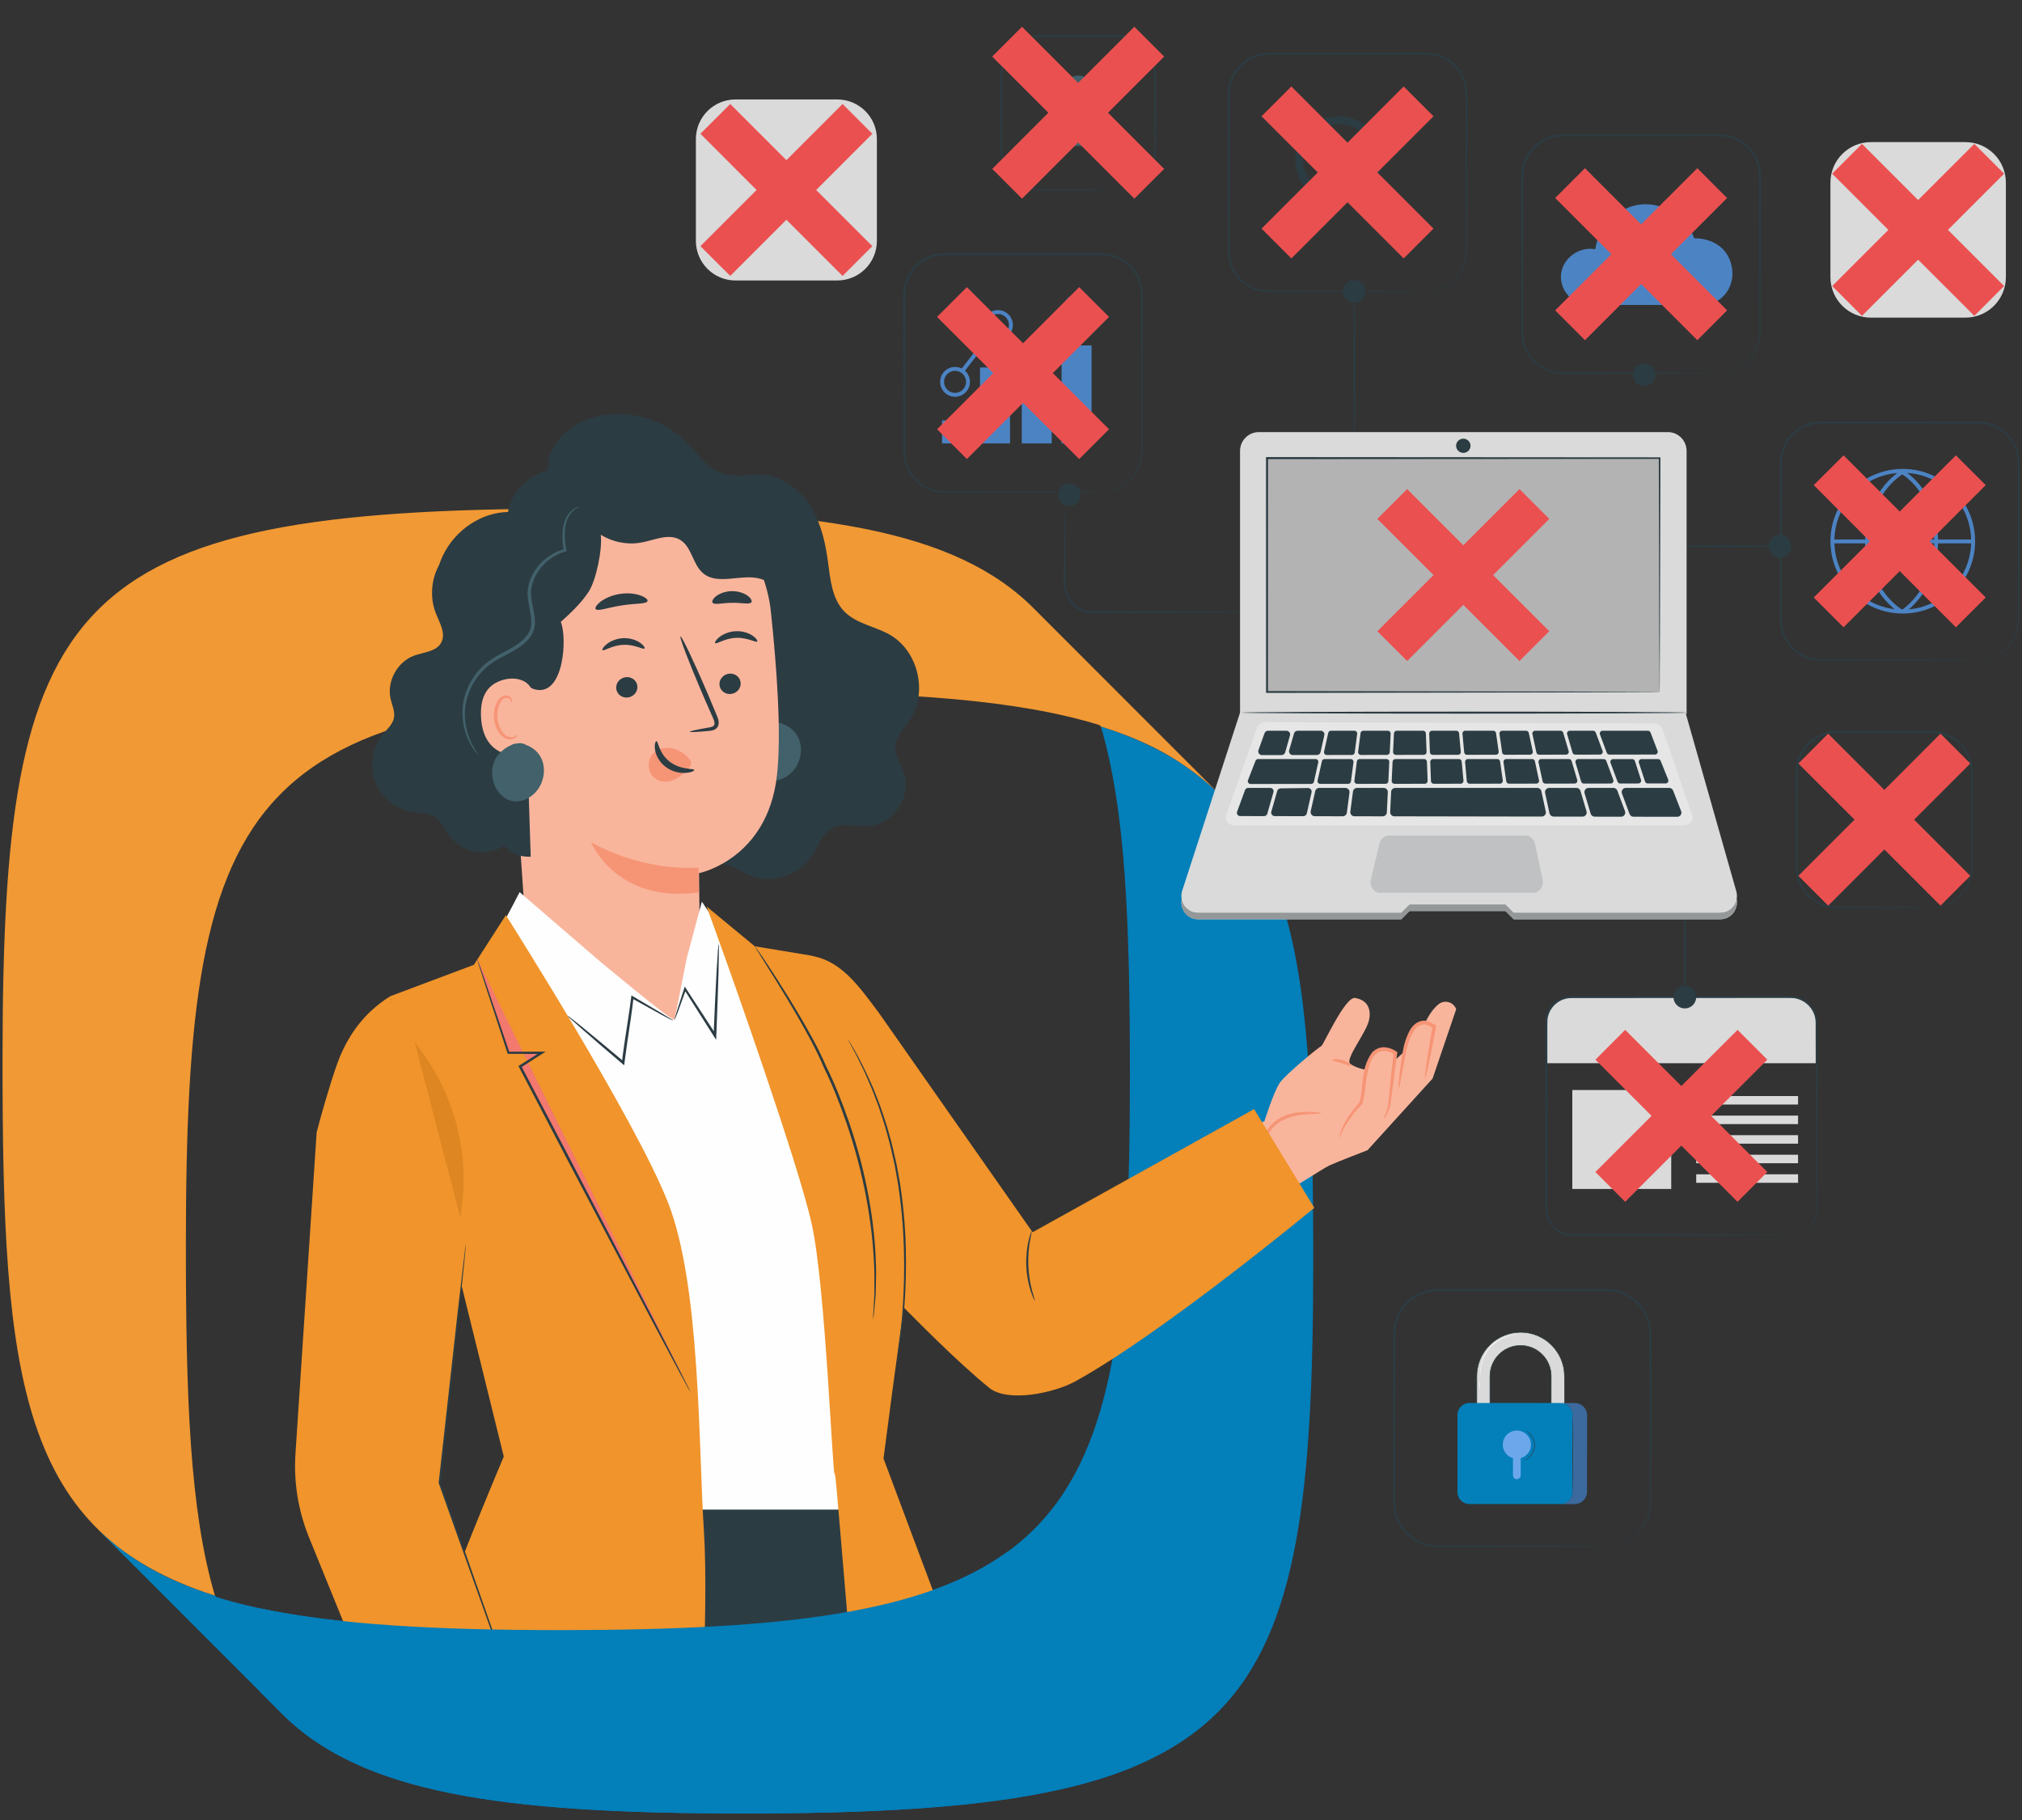 <?xml version="1.0" encoding="UTF-8"?> <svg xmlns="http://www.w3.org/2000/svg" xmlns:xlink="http://www.w3.org/1999/xlink" xml:space="preserve" width="400px" height="360px" version="1.1" style="shape-rendering:geometricPrecision; text-rendering:geometricPrecision; image-rendering:optimizeQuality; fill-rule:evenodd; clip-rule:evenodd" viewBox="0 0 400 360"><rect x="0" y="0" width="400" height="360" fill="#333333" stroke="none"/> <defs> <style type="text/css"> .fil0 {fill:none} .fil16 {fill:#FEFEFE} .fil3 {fill:#F19934} .fil1 {fill:#037FBA} .fil14 {fill:#037FBA} .fil2 {fill:#D18214} .fil22 {fill:#EB5050} .fil9 {fill:#FEFEFE;fill-rule:nonzero} .fil7 {fill:#F9B59C;fill-rule:nonzero} .fil8 {fill:#F69576;fill-rule:nonzero} .fil11 {fill:#F3786E;fill-rule:nonzero} .fil20 {fill:#E5E6E5;fill-rule:nonzero} .fil15 {fill:#D9DAD9;fill-rule:nonzero} .fil4 {fill:#CDA297;fill-rule:nonzero} .fil21 {fill:#C0C1C2;fill-rule:nonzero} .fil23 {fill:#ABAEAF;fill-rule:nonzero} .fil18 {fill:#949899;fill-rule:nonzero} .fil13 {fill:#5F6D72;fill-rule:nonzero} .fil6 {fill:#42616A;fill-rule:nonzero} .fil24 {fill:#33484E;fill-rule:nonzero} .fil5 {fill:#2C3C43;fill-rule:nonzero} .fil25 {fill:#273035;fill-rule:nonzero} .fil27 {fill:#037FBA;fill-rule:nonzero} .fil26 {fill:#3C6A9E;fill-rule:nonzero} .fil17 {fill:#4C83C3;fill-rule:nonzero} .fil28 {fill:#6CA7EB;fill-rule:nonzero} .fil19 {fill:#B3B3B3;fill-rule:nonzero} .fil12 {fill:#DE8621;fill-rule:nonzero} .fil10 {fill:#F0942B;fill-rule:nonzero} </style> <clipPath id="id0"> <path d="M147.19 358.71c-48.14,0 -75.96,-4.01 -91.63,-19.96l0.01 0.01c-12.04,-12.04 -24.07,-24.08 -36.11,-36.12 7.63,7.18 15.34,10.54 23.06,12.98 0.1,0.09 0.19,0.19 0.29,0.28 16.18,4.99 38.22,6.54 68.11,6.54 100.65,0 112.6,-17.85 112.6,-109.37 0,-30 -0.77,-52.6 -5.75,-69.38l0 0.01c38.66,12.31 42.02,42.73 42.02,105.63 0,91.53 -11.95,109.38 -112.6,109.38z"></path> </clipPath> <clipPath id="id1"> <path d="M113.09 100.61c48.15,0 75.97,4 91.64,19.96l-0.01 -0.01c12.04,12.04 24.07,24.08 36.11,36.12 -7.63,-7.18 -15.34,-10.54 -23.06,-12.98 -0.1,-0.1 -0.19,-0.19 -0.29,-0.29 -16.18,-4.98 -38.22,-6.53 -68.12,-6.53 -100.64,0 -112.59,17.84 -112.59,109.37 0,29.99 0.77,52.59 5.75,69.37l0 0c-38.66,-12.32 -42.02,-42.73 -42.02,-105.64 0,-91.53 11.95,-109.37 112.59,-109.37z"></path> </clipPath> </defs> <g id="Camada_x0020_1">  <rect class="fil0" width="400" height="360"></rect> <path class="fil1" d="M147.19 358.71c-48.14,0 -75.96,-4.01 -91.63,-19.96l0.01 0.01c-12.04,-12.04 -24.07,-24.08 -36.11,-36.12 7.63,7.18 15.34,10.54 23.06,12.98 0.1,0.09 0.19,0.19 0.29,0.28 16.18,4.99 38.22,6.54 68.11,6.54 100.65,0 112.6,-17.85 112.6,-109.37 0,-30 -0.77,-52.6 -5.75,-69.38l0 0.01c38.66,12.31 42.02,42.73 42.02,105.63 0,91.53 -11.95,109.38 -112.6,109.38z"></path> <g style="clip-path:url(#id0)"> <g id="_1755214826912"> <polygon id="1" class="fil2" points="259.63,168.34 339.06,149.02 419.26,94.11 366.89,69.79 "></polygon> </g> </g> <path class="fil0" d="M147.19 358.71c-48.14,0 -75.96,-4.01 -91.63,-19.96l0.01 0.01c-12.04,-12.04 -24.07,-24.08 -36.11,-36.12 7.63,7.18 15.34,10.54 23.06,12.98 0.1,0.09 0.19,0.19 0.29,0.28 16.18,4.99 38.22,6.54 68.11,6.54 100.65,0 112.6,-17.85 112.6,-109.37 0,-30 -0.77,-52.6 -5.75,-69.38l0 0.01c38.66,12.31 42.02,42.73 42.02,105.63 0,91.53 -11.95,109.38 -112.6,109.38z"></path> <path class="fil3" d="M113.09 100.61c48.15,0 75.97,4 91.64,19.96l-0.01 -0.01c12.04,12.04 24.07,24.08 36.11,36.12 -7.63,-7.18 -15.34,-10.54 -23.06,-12.98 -0.1,-0.1 -0.19,-0.19 -0.29,-0.29 -16.18,-4.98 -38.22,-6.53 -68.12,-6.53 -100.64,0 -112.59,17.84 -112.59,109.37 0,29.99 0.77,52.59 5.75,69.37l0 0c-38.66,-12.32 -42.02,-42.73 -42.02,-105.64 0,-91.53 11.95,-109.37 112.59,-109.37z"></path> <g style="clip-path:url(#id1)"> <g id="_1755214823840"> <polygon id="1" class="fil2" points="-57.48,301.09 -136.9,320.41 -217.1,375.32 -164.73,399.64 "></polygon> </g> </g> <path class="fil0" d="M113.09 100.61c48.15,0 75.97,4 91.64,19.96l-0.01 -0.01c12.04,12.04 24.07,24.08 36.11,36.12 -7.63,-7.18 -15.34,-10.54 -23.06,-12.98 -0.1,-0.1 -0.19,-0.19 -0.29,-0.29 -16.18,-4.98 -38.22,-6.53 -68.12,-6.53 -100.64,0 -112.59,17.84 -112.59,109.37 0,29.99 0.77,52.59 5.75,69.37l0 0c-38.66,-12.32 -42.02,-42.73 -42.02,-105.64 0,-91.53 11.95,-109.37 112.59,-109.37z"></path> <path class="fil4" d="M60.58 294.38c0,0 -0.01,0 -0.01,0 -0.02,-0.02 0.02,-0.09 0.1,-0.2 0.04,0.03 0.08,0.06 0.11,0.1 -0.1,0.07 -0.17,0.1 -0.2,0.1z"></path> <path class="fil5" d="M111.87 99.88c-3.53,-2.17 -4.44,-7.3 -2.6,-11.01 1.84,-3.71 5.82,-6.01 9.9,-6.73 5.9,-1.04 12.26,0.97 16.5,5.21 2.28,2.29 4.16,5.29 7.23,6.31 2.7,0.89 5.66,0.01 8.49,0.33 3.79,0.44 7.08,3.08 9.07,6.34 1.98,3.25 2.84,7.07 3.34,10.86 0.47,3.47 0.79,7.28 3.24,9.78 2.39,2.44 6.12,2.91 9.07,4.63 5.55,3.23 7.46,11.41 3.9,16.77 -1.13,1.7 -2.77,3.28 -2.88,5.32 -0.09,1.87 1.14,3.52 1.73,5.29 1.52,4.57 -2.16,10.08 -6.96,10.42 -2.42,0.18 -5.04,-0.73 -7.2,0.39 -2.14,1.11 -2.91,3.72 -4.26,5.73 -2.67,3.93 -8.33,5.48 -12.63,3.45 -1.79,-0.85 -3.5,-2.27 -5.48,-2.1 -1.98,0.16 -3.52,1.87 -5.46,2.28 -2.54,0.53 -4.99,-1.31 -6.54,-3.4 -1.54,-2.09 -2.64,-4.56 -4.6,-6.26 -2.58,-2.22 -6.16,-2.73 -9.39,-3.78 -7.13,-2.35 -13.15,-7.89 -16.05,-14.81 -2.91,-6.92 -2.67,-15.1 0.65,-21.83l10.93 -23.19z"></path> <path class="fil6" d="M149.52 145.04c0.72,-0.79 1.75,-1.54 2.81,-1.91l-0.22 -0.01c0.2,-0.06 0.41,-0.08 0.61,-0.11 0.78,-0.2 1.56,-0.17 2.22,0.24l-0.02 0c1.22,0.43 2.3,1.31 2.91,2.46 1.05,2 0.7,4.59 -0.64,6.41 -1.17,1.58 -3.21,2.63 -5.13,2.2 -1.76,-0.4 -3.08,-1.98 -3.61,-3.71 -0.57,-1.89 -0.25,-4.1 1.07,-5.57z"></path> <path class="fil7" d="M104.04 184l-4.71 -68.13c-0.19,-3 1.95,-5.64 4.92,-6.09l30.36 -9.07c9.78,-1.47 16.84,10.36 17.88,20.19 1.16,10.93 2.15,24.32 1.2,32.55 -1.9,16.56 -15.4,19.26 -15.4,19.26 0,-0.06 0.15,16.82 0.34,22.8l4.02 18.48 -38.61 -29.99z"></path> <path class="fil5" d="M146.52 135.06c0.09,1.11 -0.78,2.1 -1.94,2.21 -1.15,0.12 -2.16,-0.69 -2.25,-1.8 -0.09,-1.12 0.78,-2.11 1.94,-2.22 1.16,-0.11 2.17,0.7 2.25,1.81z"></path> <path class="fil5" d="M149.79 126.89c-0.25,0.29 -1.9,-0.83 -4.17,-0.72 -2.27,0.07 -3.88,1.31 -4.14,1.04 -0.13,-0.12 0.12,-0.63 0.82,-1.19 0.69,-0.55 1.89,-1.12 3.3,-1.17 1.42,-0.05 2.63,0.42 3.33,0.92 0.72,0.5 0.98,0.99 0.86,1.12z"></path> <path class="fil5" d="M126.09 135.75c0.09,1.11 -0.78,2.1 -1.94,2.22 -1.15,0.11 -2.17,-0.7 -2.25,-1.81 -0.09,-1.11 0.78,-2.1 1.94,-2.22 1.16,-0.11 2.17,0.7 2.25,1.81z"></path> <path class="fil5" d="M127.5 128.27c-0.25,0.29 -1.9,-0.82 -4.16,-0.72 -2.27,0.07 -3.89,1.31 -4.15,1.04 -0.12,-0.12 0.12,-0.62 0.83,-1.18 0.69,-0.56 1.88,-1.12 3.3,-1.18 1.41,-0.05 2.62,0.42 3.33,0.92 0.72,0.51 0.98,1 0.85,1.12z"></path> <path class="fil5" d="M136.46 144.75c-0.01,-0.13 1.39,-0.44 3.66,-0.83 0.58,-0.08 1.12,-0.22 1.2,-0.62 0.12,-0.43 -0.15,-1.04 -0.46,-1.7 -0.61,-1.38 -1.24,-2.82 -1.9,-4.34 -2.65,-6.18 -4.6,-11.27 -4.35,-11.37 0.25,-0.11 2.6,4.81 5.25,10.99 0.64,1.53 1.25,2.98 1.83,4.37 0.25,0.65 0.66,1.38 0.4,2.26 -0.14,0.44 -0.55,0.77 -0.91,0.89 -0.37,0.13 -0.7,0.15 -0.98,0.18 -2.3,0.22 -3.72,0.29 -3.74,0.17z"></path> <path class="fil8" d="M138.2 171.59c0,0 -10.05,1.13 -21.29,-4.99 0,0 4.94,12.17 21.33,9.92l-0.04 -4.93z"></path> <path class="fil8" d="M136.36 150.16c-1.17,-1.51 -3,-2.38 -4.7,-2.24 -1.18,0.09 -2.32,0.69 -2.92,1.75 -0.6,1.06 -0.57,2.6 0.21,3.66 0.89,1.2 2.47,1.54 3.74,1.17 1.27,-0.37 2.29,-1.29 3.26,-2.21 0.26,-0.26 0.53,-0.52 0.68,-0.88 0.14,-0.36 0.12,-0.84 -0.14,-1.15l-0.13 -0.1z"></path> <path class="fil5" d="M129.85 146.6c0.37,-0.03 0.48,2.43 2.67,4.09 2.17,1.66 4.79,1.27 4.82,1.61 0.04,0.16 -0.56,0.51 -1.67,0.58 -1.08,0.09 -2.69,-0.19 -4.02,-1.21 -1.34,-1.01 -1.95,-2.42 -2.08,-3.43 -0.14,-1.02 0.11,-1.64 0.28,-1.64z"></path> <path class="fil5" d="M128.1 118.89c-0.19,0.62 -2.47,0.43 -5.12,0.87 -2.66,0.38 -4.77,1.25 -5.15,0.71 -0.17,-0.26 0.18,-0.85 1.02,-1.49 0.84,-0.63 2.19,-1.26 3.78,-1.5 1.59,-0.25 3.06,-0.06 4.05,0.3 0.99,0.35 1.51,0.81 1.42,1.11z"></path> <path class="fil5" d="M148.65 119.12c-0.37,0.53 -1.96,0.06 -3.84,0.12 -1.88,-0.01 -3.46,0.49 -3.85,-0.03 -0.17,-0.26 0.06,-0.78 0.73,-1.3 0.67,-0.52 1.8,-0.96 3.09,-0.98 1.29,-0.01 2.43,0.4 3.11,0.9 0.69,0.5 0.93,1.03 0.76,1.29z"></path> <path class="fil5" d="M163.44 116.17c-0.81,-2.45 -2.25,-4.78 -4.43,-6.16 -1.2,-0.75 -2.58,-1.2 -3.7,-2.08 -2.4,-1.88 -3,-5.21 -4.51,-7.87 -1.94,-3.43 -5.63,-5.8 -9.56,-6.14 -3.26,-0.29 -6.6,0.74 -9.79,-0.01 -2.36,-0.56 -4.43,-2.06 -6.82,-2.47 -4.65,-0.82 -8.91,2.57 -12.21,5.93 0.03,3.32 2.71,5.5 5.28,7.59 2.57,2.09 6.1,2.97 9.35,2.32 2.52,-0.5 5.28,-1.82 7.49,-0.5 2.33,1.38 2.47,4.86 4.54,6.6 2.96,2.49 7.57,0.05 11.29,1.09 2.88,0.81 4.71,3.52 6.64,5.79 1.94,2.28 4.82,4.43 7.67,3.54 -0.22,-2.58 -0.44,-5.17 -1.24,-7.63z"></path> <path class="fil5" d="M128.44 102.66c-2.09,-0.56 -6.36,-1.84 -7.5,-3.63 -2.47,-3.88 -6.78,-6.49 -11.14,-6.19 -4.35,0.31 -8.48,3.81 -9.31,8.43 -5.27,0.11 -10.37,3.5 -12.83,8.52 -0.31,0.63 -0.57,1.28 -0.79,1.95 -1.6,2.91 -1.86,6.54 -0.63,9.63 0.75,1.87 2,3.94 1.06,5.71 -0.95,1.81 -3.43,1.9 -5.36,2.6 -3.34,1.21 -5.47,5.1 -4.67,8.57 0.29,1.24 0.9,2.48 0.66,3.74 -0.25,1.3 -1.35,2.24 -2.19,3.27 -2.09,2.55 -2.69,6.24 -1.53,9.33 1.17,3.09 4.05,5.46 7.31,6 1.48,0.25 3.08,0.17 4.37,0.93 1.48,0.88 2.15,2.64 3.21,4 2.02,2.61 5.77,3.73 8.89,2.64 0.63,-0.22 1.22,-0.54 1.77,-0.92 1.01,1.36 2.57,2.27 5.23,2.23l-1.12 -34.68c0.34,0.73 0.99,1.38 2.13,1.62 5.58,1.18 6.23,-10.3 4.94,-13.39 1.99,-1.82 4,-3.67 5.5,-5.96 1.51,-2.29 2.77,-8.51 2.4,-11.29 2.01,0.09 10.51,-2.86 9.6,-3.11z"></path> <path class="fil7" d="M105.45 137.59c-0.23,-3.52 -4.55,-4.21 -7.58,-2.4 -1.67,1 -2.92,2.96 -2.71,6.7 0.55,9.98 10.45,7.36 10.45,7.08 0,-0.18 0.1,-7.25 -0.16,-11.38z"></path> <path class="fil8" d="M102.36 145.36c-0.05,-0.03 -0.17,0.13 -0.46,0.28 -0.28,0.15 -0.76,0.26 -1.29,0.1 -1.08,-0.33 -2.06,-1.95 -2.21,-3.75 -0.08,-0.9 0.07,-1.78 0.35,-2.51 0.26,-0.75 0.7,-1.29 1.23,-1.41 0.52,-0.15 0.91,0.15 1.05,0.42 0.15,0.27 0.1,0.47 0.15,0.49 0.03,0.02 0.21,-0.18 0.1,-0.59 -0.05,-0.19 -0.18,-0.42 -0.42,-0.6 -0.25,-0.18 -0.61,-0.26 -0.98,-0.2 -0.76,0.09 -1.42,0.84 -1.73,1.64 -0.35,0.82 -0.53,1.8 -0.44,2.82 0.17,2 1.31,3.83 2.77,4.16 0.71,0.15 1.29,-0.1 1.58,-0.35 0.29,-0.26 0.33,-0.49 0.3,-0.5z"></path> <path class="fil6" d="M114.66 100.17c0.07,0.1 -1,0.3 -1.97,1.69 -0.97,1.38 -1.3,3.99 -0.63,6.92l0.05 0.25 -0.24 0.06c-2.46,0.65 -5.15,2.66 -6.35,5.76 -0.28,0.77 -0.47,1.61 -0.48,2.44 0.01,0.85 0.18,1.73 0.35,2.64 0.18,0.9 0.38,1.84 0.42,2.83 0.09,0.98 -0.16,2.11 -0.74,2.96 -1.22,1.9 -3.2,2.86 -4.9,3.79 -1.75,0.9 -3.37,1.82 -4.59,3.1 -2.49,2.53 -3.57,5.76 -3.61,8.42 -0.05,2.7 0.74,4.81 1.41,6.15 0.68,1.35 1.25,1.99 1.19,2.04 -0.02,0.01 -0.16,-0.14 -0.43,-0.45 -0.25,-0.31 -0.62,-0.79 -1,-1.46 -0.76,-1.33 -1.66,-3.48 -1.66,-6.28 -0.03,-2.78 1.04,-6.19 3.64,-8.87 1.27,-1.37 2.99,-2.36 4.73,-3.26 1.7,-0.93 3.56,-1.87 4.62,-3.56 1.08,-1.53 0.56,-3.5 0.24,-5.28 -0.17,-0.91 -0.34,-1.83 -0.35,-2.77 0.03,-0.95 0.24,-1.84 0.55,-2.67 1.32,-3.33 4.2,-5.39 6.83,-6.03l-0.19 0.31c-0.63,-3.06 -0.21,-5.77 0.9,-7.2 0.54,-0.71 1.13,-1.1 1.55,-1.3 0.42,-0.18 0.65,-0.26 0.66,-0.23z"></path> <path class="fil6" d="M98.68 149.15c0.72,-0.8 1.75,-1.54 2.81,-1.91l-0.21 -0.01c0.19,-0.06 0.4,-0.08 0.6,-0.11 0.78,-0.2 1.56,-0.17 2.22,0.24l-0.02 0c1.22,0.43 2.31,1.3 2.91,2.45 1.05,2.01 0.71,4.59 -0.64,6.41 -1.17,1.59 -3.21,2.64 -5.12,2.2 -1.77,-0.4 -3.09,-1.97 -3.61,-3.7 -0.58,-1.89 -0.26,-4.1 1.06,-5.57z"></path> <path class="fil7" d="M243.33 224.39l6.8 -2.6c0,0 1.85,-5.93 3.09,-7.67 1.23,-1.74 7.8,-7.08 8.18,-7.22 0.39,-0.15 4.7,-9.82 6.67,-9.5 1.96,0.31 3.32,1.69 2.77,4.32 -0.55,2.62 -4.91,7.86 -3.7,8.73 1.21,0.87 3.17,1.18 3.17,1.18 0,0 0.54,-3.01 2.19,-3.99 1.66,-0.97 3.54,0.64 3.54,0.64l0.05 1.31 1.63 -1.5c0,0 1.72,-6.06 4.33,-6.03 0,0 1.02,-2.25 2.57,-3.45 1.18,-0.92 2.93,-0.4 3.45,1.01l-4.67 13.72 -12.87 14.17c0,0 -6.03,2.32 -7.56,3.03 -1.54,0.71 -8.51,5.53 -11.6,6.56 -3.08,1.04 -6.67,2.61 -6.67,2.61l-1.37 -15.32z"></path> <path class="fil8" d="M261.37 220.17c0,-0.08 -0.92,-0.21 -2.44,-0.25 -1.49,-0.01 -3.72,0.08 -5.82,1.28 -1.05,0.59 -1.86,1.46 -2.41,2.32 -0.57,0.87 -0.91,1.73 -1.16,2.45 -0.48,1.44 -0.63,2.36 -0.56,2.39 0.1,0.03 0.42,-0.85 1,-2.23 0.58,-1.34 1.52,-3.26 3.46,-4.36 1.92,-1.11 4.03,-1.28 5.5,-1.38 1.49,-0.09 2.43,-0.12 2.43,-0.22z"></path> <path class="fil8" d="M267.31 210.79c0.1,-0.14 -0.6,-0.78 -1.69,-1.1 -1.1,-0.33 -2.03,-0.19 -2.03,-0.01 0,0.19 0.85,0.34 1.84,0.64 0.99,0.29 1.78,0.63 1.88,0.47z"></path> <path class="fil8" d="M281.89 213.36c-0.09,-0.02 0.03,-1.13 0.3,-2.98 0.26,-1.85 0.68,-4.44 1.2,-7.41l0.19 0.39c-0.45,-0.21 -1,-0.53 -1.41,-0.66 -0.44,-0.14 -0.92,-0.06 -1.37,0.17 -0.73,0.38 -1.23,1.15 -1.59,1.92 -0.35,0.79 -0.66,1.61 -0.84,2.38 -0.37,1.58 -0.62,3.06 -0.85,4.28 -0.44,2.46 -0.73,3.98 -0.83,3.97 -0.1,-0.02 0,-1.56 0.31,-4.05 0.16,-1.24 0.35,-2.72 0.7,-4.36 0.19,-0.85 0.48,-1.66 0.85,-2.52 0.38,-0.84 0.93,-1.76 1.91,-2.28 0.56,-0.31 1.29,-0.42 1.92,-0.23 0.65,0.23 1.02,0.5 1.53,0.73l0.24 0.12 -0.05 0.27c-0.55,2.96 -1.06,5.54 -1.46,7.37 -0.39,1.82 -0.67,2.91 -0.75,2.89z"></path> <path class="fil8" d="M264.99 225.07c-0.03,-0.01 -0.01,-0.21 0.06,-0.59 0.09,-0.37 0.25,-0.92 0.55,-1.57 0.6,-1.32 1.71,-3.07 3.38,-4.92l-0.07 0.12c0.89,-2.63 0.08,-6.45 2.46,-9.85 0.61,-0.71 1.57,-1.16 2.48,-1.11 0.92,0.05 1.71,0.37 2.4,0.84l0.17 0.12 -0.02 0.22c-0.48,3.85 -0.92,7.18 -1.27,9.54 -0.08,1.19 -0.54,2.14 -0.86,2.69 -0.34,0.57 -0.58,0.84 -0.61,0.82 -0.04,-0.03 0.13,-0.34 0.39,-0.93 0.25,-0.61 0.61,-1.44 0.63,-2.66 0.22,-2.37 0.57,-5.7 1,-9.54l0.15 0.33c-0.56,-0.38 -1.29,-0.67 -2,-0.69 -0.72,-0.03 -1.4,0.29 -1.9,0.86 -0.58,0.63 -0.86,1.47 -1.11,2.31 -0.24,0.84 -0.41,1.69 -0.54,2.52 -0.14,0.84 -0.18,1.61 -0.28,2.44 -0.11,0.81 -0.28,1.56 -0.5,2.27l-0.02 0.07 -0.05 0.06c-1.67,1.75 -2.84,3.42 -3.51,4.65 -0.69,1.22 -0.84,2.02 -0.93,2z"></path> <path class="fil9" d="M99.66 182.33c0.41,-0.59 3.14,-5.86 3.14,-5.86l15.47 13.34c0,0 15.18,12.71 15.18,11.89l2.42 -12.23 2.98 -11.12 5.57 8.41c0,0 17.49,34.3 17.49,34.71 0,0.41 10.82,35.9 10.82,35.9l-2.33 14.39 -0.27 50.97 -32.61 -1.37 -6.44 -10.28 -11.1 -65.36 -20.32 -63.39z"></path> <polygon class="fil5" points="120.13,298.6 173.89,298.6 179.09,324.78 125.66,324.78 "></polygon> <path class="fil10" d="M139.25 302.79c-1.1,-16.74 -0.64,-48.32 -7.05,-64.8 -6.41,-16.48 -32.13,-56.97 -32.13,-56.97l-6.32 9.82 -16.56 6.22 22.47 91.05c0,0 -8.65,20.37 -12.77,32.27 -1.24,3.55 -2.9,9.59 -4.72,15.62l56.85 0c0.5,-13.24 0.74,-25.3 0.23,-33.21z"></path> <path class="fil10" d="M248.09 219.38l-43.82 24.36 -30.36 -43.33c-0.08,-0.11 -0.17,-0.23 -0.26,-0.35 -3.46,-4.57 -6.86,-9.61 -12.45,-10.86l-0.84 -0.2 1.62 51.87c0,0 21.59,23.8 33.7,33.64 3.6,2.94 12.74,1.1 17.09,-1.3 17.44,-9.62 47.23,-34.3 47.23,-34.3l-11.91 -19.53z"></path> <path class="fil10" d="M174.78 288.5c0,0 3.19,-24.76 4.24,-30.98 5.48,-32.54 -18.66,-68.52 -18.66,-68.52l-11.04 -1.82 -9.52 -7.86 4.21 11.74c0,0 13.82,38.69 16.57,51.05 2.75,12.36 4.12,50.35 4.55,49.43 0.25,-0.54 1.91,22.94 4,44.46l23.43 0 -17.78 -47.5z"></path> <path class="fil5" d="M172.73 260.93c-0.01,0 -0.01,-0.28 0.01,-0.81 0.03,-0.57 0.07,-1.34 0.13,-2.29 0.03,-0.51 0.06,-1.06 0.1,-1.66 0,-0.61 0,-1.27 0,-1.98 0.01,-1.42 0.04,-3.03 -0.1,-4.81 -0.33,-7.12 -1.86,-16.95 -5.42,-27.25 -1.33,-3.88 -2.8,-7.57 -4.4,-10.82l0 -0.02 -0.01 0c-1.56,-3.7 -3.41,-6.98 -5.07,-9.89 -1.68,-2.92 -3.22,-5.45 -4.52,-7.55 -1.28,-2.06 -2.31,-3.71 -3.06,-4.89 -0.33,-0.54 -0.6,-0.98 -0.81,-1.31 -0.18,-0.3 -0.27,-0.46 -0.26,-0.47 0.01,-0.01 0.13,0.13 0.33,0.42 0.23,0.32 0.52,0.74 0.89,1.26 0.76,1.11 1.85,2.74 3.18,4.82 1.34,2.08 2.92,4.59 4.62,7.5 1.7,2.91 3.57,6.17 5.17,9.91l0 -0.02c1.63,3.29 3.1,6.98 4.44,10.88 3.59,10.35 5.07,20.26 5.3,27.41 0.11,1.79 0.05,3.41 0.02,4.84 -0.01,0.7 -0.03,1.37 -0.05,1.98 -0.05,0.6 -0.1,1.16 -0.15,1.66 -0.09,0.96 -0.17,1.72 -0.22,2.29 -0.06,0.53 -0.1,0.8 -0.12,0.8z"></path> <path class="fil5" d="M133.16 201.88c-0.01,0.03 -0.22,-0.07 -0.61,-0.27 -0.46,-0.24 -1.02,-0.53 -1.67,-0.88 -1.52,-0.84 -3.53,-1.95 -5.9,-3.26l0.35 -0.17c-0.29,2.65 -0.78,5.74 -1.26,9.04 -0.2,1.34 -0.38,2.65 -0.54,3.9l-0.05 0.48 -0.37 -0.31c-3.16,-2.68 -5.9,-5.04 -7.84,-6.75 -0.91,-0.8 -1.66,-1.48 -2.26,-2.01 -0.53,-0.48 -0.8,-0.75 -0.78,-0.78 0.02,-0.02 0.33,0.2 0.89,0.64 0.63,0.5 1.42,1.14 2.37,1.9 2,1.63 4.78,3.94 7.95,6.6l-0.42 0.17c0.14,-1.26 0.32,-2.58 0.52,-3.92 0.49,-3.3 1,-6.39 1.33,-9.02l0.04 -0.35 0.3 0.18c2.33,1.38 4.31,2.54 5.8,3.43 0.63,0.39 1.17,0.72 1.61,0.99 0.37,0.24 0.56,0.37 0.54,0.39z"></path> <path class="fil5" d="M142.17 186.76c0.03,0 0.05,0.5 0.04,1.4 -0.01,1 -0.04,2.27 -0.06,3.8 -0.09,3.2 -0.23,7.63 -0.43,12.52 -0.01,0.12 -0.01,0.23 -0.02,0.35l-0.03 0.86 -0.46 -0.72c-2.22,-3.5 -4.25,-6.7 -5.86,-9.24l0.37 -0.04c-0.65,1.77 -1.19,3.26 -1.6,4.41 -0.4,1.04 -0.63,1.61 -0.67,1.6 -0.04,-0.01 0.12,-0.61 0.45,-1.68 0.37,-1.16 0.85,-2.67 1.43,-4.47l0.13 -0.4 0.24 0.36c1.64,2.52 3.7,5.69 5.96,9.17l-0.49 0.13c0.01,-0.12 0.01,-0.24 0.01,-0.36 0.2,-4.88 0.41,-9.31 0.59,-12.51 0.09,-1.52 0.17,-2.79 0.24,-3.79 0.06,-0.89 0.12,-1.39 0.16,-1.39z"></path> <path class="fil10" d="M77.19 197.06c-1.35,0.84 -2.63,1.82 -3.84,2.95 -3.08,2.89 -5.3,6.57 -6.7,10.55 -1.56,4.46 -3.11,9.96 -4.01,13.42l-4.19 63.55c-0.37,5.65 0.54,11.3 2.67,16.54l12.98 31.93 27.98 0 -15.1 -42.72 5.17 -47.12 -14.96 -49.1z"></path> <polygon class="fil11" points="94.43,189.78 100.59,208.24 107.14,208.24 102.89,210.95 136.54,275.26 "></polygon> <path class="fil5" d="M136.54 275.26c-0.01,0.01 -0.06,-0.07 -0.15,-0.22 -0.1,-0.18 -0.23,-0.41 -0.39,-0.68 -0.35,-0.65 -0.83,-1.53 -1.44,-2.66 -1.26,-2.35 -3.04,-5.69 -5.23,-9.8 -4.38,-8.33 -10.4,-19.78 -17.05,-32.43 -3.43,-6.56 -6.68,-12.8 -9.61,-18.4l-0.1 -0.21 0.19 -0.12c1.47,-0.93 2.89,-1.83 4.26,-2.69l0.12 0.43c-2.31,-0.01 -4.5,-0.02 -6.55,-0.03l-0.15 0 -0.05 -0.14c-1.84,-5.64 -3.35,-10.25 -4.41,-13.5 -0.5,-1.58 -0.89,-2.82 -1.18,-3.71 -0.12,-0.4 -0.21,-0.72 -0.29,-0.98 -0.06,-0.22 -0.09,-0.33 -0.08,-0.34 0.01,0 0.06,0.11 0.14,0.32 0.09,0.25 0.21,0.56 0.35,0.96 0.31,0.88 0.74,2.11 1.29,3.67 1.1,3.24 2.66,7.83 4.58,13.45l-0.2 -0.15c2.05,0 4.24,-0.01 6.55,-0.02l0.81 0 -0.68 0.43c-1.37,0.87 -2.78,1.78 -4.25,2.72l0.09 -0.32c2.94,5.6 6.2,11.83 9.64,18.39 6.6,12.67 12.57,24.14 16.92,32.5 2.13,4.14 3.86,7.5 5.07,9.88 0.58,1.14 1.03,2.04 1.36,2.7 0.14,0.28 0.25,0.52 0.34,0.7 0.07,0.16 0.11,0.25 0.1,0.25z"></path> <path class="fil12" d="M82.02 206.05c8.2,9.4 11.66,22.73 9.08,34.93l-9.08 -34.93z"></path> <path class="fil10" d="M91.1 240.98c-0.11,-0.02 0.35,-2.07 0.54,-5.43 0.11,-1.68 0.09,-3.69 -0.08,-5.9 -0.21,-2.21 -0.58,-4.63 -1.22,-7.12 -0.66,-2.48 -1.51,-4.77 -2.4,-6.8 -0.93,-2.02 -1.89,-3.79 -2.8,-5.2 -1.81,-2.84 -3.21,-4.41 -3.12,-4.48 0.03,-0.02 0.38,0.36 1.01,1.07 0.32,0.35 0.7,0.8 1.09,1.34 0.4,0.54 0.89,1.14 1.34,1.86 0.96,1.4 1.96,3.17 2.93,5.2 0.93,2.04 1.81,4.37 2.47,6.88 0.64,2.51 1.01,4.97 1.19,7.21 0.15,2.24 0.13,4.27 -0.03,5.96 -0.04,0.85 -0.17,1.61 -0.26,2.28 -0.08,0.67 -0.19,1.24 -0.3,1.7 -0.2,0.93 -0.32,1.44 -0.36,1.43z"></path> <path class="fil5" d="M102.08 336c0,0 -0.04,-0.07 -0.09,-0.21 -0.07,-0.17 -0.15,-0.38 -0.25,-0.64 -0.22,-0.59 -0.52,-1.42 -0.91,-2.47 -0.79,-2.17 -1.91,-5.28 -3.29,-9.11 -2.75,-7.73 -6.54,-18.39 -10.75,-30.22l-0.02 -0.04 0.01 -0.05c0.04,-0.33 0.07,-0.68 0.12,-1.04 1.41,-12.71 2.7,-24.22 3.63,-32.58 0.48,-4.14 0.87,-7.51 1.15,-9.87 0.14,-1.14 0.25,-2.04 0.33,-2.68 0.04,-0.28 0.07,-0.51 0.1,-0.69 0.02,-0.16 0.04,-0.24 0.04,-0.24 0.01,0 0.01,0.08 0,0.24 -0.02,0.18 -0.04,0.41 -0.06,0.7 -0.06,0.64 -0.15,1.54 -0.26,2.69 -0.24,2.36 -0.59,5.73 -1.02,9.88 -0.9,8.37 -2.14,19.88 -3.52,32.6 -0.03,0.35 -0.07,0.71 -0.11,1.03l-0.01 -0.08c4.16,11.84 7.91,22.51 10.63,30.26 1.34,3.85 2.42,6.96 3.17,9.15 0.36,1.06 0.64,1.9 0.84,2.49 0.09,0.27 0.16,0.48 0.21,0.65 0.05,0.15 0.07,0.22 0.06,0.23z"></path> <path class="fil5" d="M167.71 205.51c0,0 2.09,3.11 4.55,8.64 0.65,1.36 1.19,2.93 1.85,4.58 0.56,1.68 1.22,3.46 1.73,5.4 0.58,1.91 1.02,3.96 1.5,6.08 0.2,1.07 0.4,2.16 0.6,3.26 0.21,1.1 0.32,2.24 0.49,3.38 1.17,9.15 0.86,17.55 0.31,23.55 -0.17,1.49 -0.32,2.85 -0.45,4.04 -0.13,1.19 -0.32,2.21 -0.44,3.05 -0.13,0.8 -0.23,1.44 -0.31,1.91 -0.07,0.44 -0.12,0.67 -0.13,0.67 -0.01,0 0,-0.24 0.05,-0.68 0.06,-0.47 0.14,-1.12 0.24,-1.93 0.09,-0.83 0.26,-1.85 0.36,-3.04 0.12,-1.2 0.25,-2.55 0.4,-4.05 0.48,-5.99 0.74,-14.36 -0.43,-23.47 -0.17,-1.14 -0.28,-2.27 -0.49,-3.36 -0.19,-1.1 -0.39,-2.19 -0.58,-3.25 -0.48,-2.11 -0.91,-4.16 -1.48,-6.06 -0.49,-1.93 -1.14,-3.71 -1.68,-5.39 -0.65,-1.65 -1.17,-3.21 -1.81,-4.58 -0.29,-0.69 -0.58,-1.35 -0.85,-1.97 -0.27,-0.62 -0.57,-1.19 -0.83,-1.73 -0.52,-1.07 -0.96,-2 -1.38,-2.73 -0.39,-0.72 -0.69,-1.29 -0.92,-1.71 -0.21,-0.4 -0.31,-0.61 -0.3,-0.61z"></path> <path class="fil5" d="M204.7 257.27c-0.04,0.01 -0.41,-0.69 -0.8,-1.9 -0.4,-1.22 -0.79,-2.96 -0.88,-4.92 -0.08,-1.95 0.15,-3.72 0.44,-4.97 0.29,-1.24 0.59,-1.98 0.63,-1.96 0.07,0.02 -0.14,0.77 -0.35,2.02 -0.22,1.24 -0.4,2.98 -0.31,4.9 0.08,1.91 0.42,3.63 0.74,4.85 0.32,1.22 0.59,1.95 0.53,1.98z"></path> <path class="fil13" d="M101.26 330.53c-0.01,0 -0.01,-0.08 -0.02,-0.22l0.04 0c-0.01,0.14 -0.01,0.22 -0.02,0.22z"></path> <path class="fil13" d="M152.68 330.53c0,0 -0.01,-0.02 -0.01,-0.07l0.02 0c0,0.05 -0.01,0.07 -0.01,0.07z"></path> <path class="fil14" d="M199.4 306.87l9.41 27.23 15.13 15.49c-16.8,6.89 -41.25,9.12 -76.75,9.12 -48.14,0 -75.96,-4.01 -91.63,-19.97l0.01 0.02 -3.99 -3.99 0 -16.61c15.13,3.21 34.54,4.28 59.34,4.28 44.84,0 72.07,-3.55 88.48,-15.57z"></path> <path class="fil15" d="M165.63 55.48l-20.13 0c-4.33,0 -7.84,-3.51 -7.84,-7.84l0 -20.13c0,-4.33 3.51,-7.84 7.84,-7.84l20.13 0c4.33,0 7.84,3.51 7.84,7.84l0 20.13c0,4.33 -3.51,7.84 -7.84,7.84z"></path> <path class="fil16" d="M159.62 38.36c-0.37,-0.22 -0.85,-0.47 -1.28,-0.29 -0.34,0.13 -0.55,0.66 -0.77,0.93 -0.11,0.13 -0.24,0.15 -0.41,0.09 -1.26,-0.5 -2.22,-1.34 -2.91,-2.5 -0.12,-0.18 -0.1,-0.32 0.04,-0.48 0.21,-0.25 0.47,-0.53 0.53,-0.86 0.06,-0.33 -0.1,-0.72 -0.24,-1.02 -0.17,-0.37 -0.37,-0.91 -0.75,-1.13 -0.34,-0.19 -0.8,-0.08 -1.11,0.17 -0.54,0.43 -0.79,1.12 -0.79,1.79 0.01,0.19 0.03,0.39 0.07,0.57 0.11,0.45 0.32,0.86 0.55,1.26 0.18,0.3 0.37,0.59 0.57,0.87 0.67,0.91 1.51,1.7 2.47,2.29 0.49,0.3 1.01,0.56 1.55,0.74 0.6,0.2 1.14,0.4 1.79,0.28 0.68,-0.13 1.36,-0.55 1.63,-1.21 0.08,-0.19 0.12,-0.41 0.08,-0.62 -0.1,-0.42 -0.67,-0.68 -1.02,-0.88z"></path> <path class="fil15" d="M388.8 62.83l-18.69 0c-4.43,0 -8.01,-3.59 -8.01,-8.02l0 -18.69c0,-4.42 3.58,-8.01 8.01,-8.01l18.69 0c4.43,0 8.01,3.59 8.01,8.01l0 18.69c0,4.43 -3.58,8.02 -8.01,8.02z"></path> <path class="fil5" d="M333.3 179.49c0.11,0 0.2,3.89 0.2,8.69 0,4.8 -0.09,8.69 -0.2,8.69 -0.11,0 -0.2,-3.89 -0.2,-8.69 0,-4.8 0.09,-8.69 0.2,-8.69z"></path> <path class="fil5" d="M267.92 86.77c-0.11,0 -0.2,-6.48 -0.2,-14.48 0,-8 0.09,-14.48 0.2,-14.48 0.11,0 0.2,6.48 0.2,14.48 0,8 -0.09,14.48 -0.2,14.48z"></path> <path class="fil5" d="M245.54 121.09c0,0.02 -0.18,0.03 -0.53,0.04 -0.39,0.01 -0.9,0.03 -1.54,0.04 -1.37,0.02 -3.29,0.04 -5.63,0.07 -4.8,0.01 -11.35,0.03 -18.59,0.05 -0.91,0 -1.81,0 -2.69,0 -0.44,0.01 -0.88,0.01 -1.34,-0.05 -0.45,-0.07 -0.89,-0.18 -1.29,-0.37 -1.65,-0.72 -2.72,-2.26 -3.19,-3.78 -0.25,-0.77 -0.34,-1.56 -0.34,-2.32 0.01,-0.74 0.02,-1.47 0.03,-2.17 0.01,-1.39 0.03,-2.69 0.05,-3.89 0.04,-2.34 0.08,-4.25 0.1,-5.63 0.02,-0.63 0.04,-1.14 0.05,-1.53 0.01,-0.35 0.03,-0.54 0.04,-0.54 0.02,0 0.03,0.19 0.04,0.54 0.01,0.39 0.02,0.9 0.03,1.53 0,1.38 0.01,3.29 0.02,5.63 0,1.2 0,2.5 0,3.9 0.04,1.39 -0.16,2.91 0.33,4.37 0.46,1.44 1.47,2.87 3,3.53 0.37,0.18 0.77,0.27 1.18,0.34 0.41,0.05 0.84,0.05 1.29,0.04 0.88,0 1.78,0 2.69,0 7.24,0.03 13.79,0.05 18.59,0.06 2.34,0.03 4.26,0.05 5.63,0.07 0.64,0.01 1.15,0.02 1.54,0.03 0.35,0.02 0.53,0.03 0.53,0.04z"></path> <path class="fil5" d="M282.09 57.65c-0.01,-0.03 0.61,0.01 1.74,-0.24 1.11,-0.26 2.8,-0.9 4.24,-2.57 0.72,-0.82 1.34,-1.9 1.67,-3.19 0.37,-1.28 0.23,-2.75 0.25,-4.32 -0.01,-3.13 -0.02,-6.7 -0.03,-10.64 -0.01,-3.95 -0.02,-8.27 -0.03,-12.9 0,-1.16 0,-2.34 0,-3.54 -0.01,-1.2 0.06,-2.42 -0.27,-3.58 -0.58,-2.35 -2.38,-4.45 -4.78,-5.34 -0.59,-0.24 -1.22,-0.38 -1.86,-0.46 -0.63,-0.07 -1.29,-0.07 -1.96,-0.06 -1.34,0 -2.69,0 -4.05,0 -2.73,0 -5.52,0 -8.36,0.01 -5.67,0 -11.55,0 -17.57,0 -1.46,0.02 -2.92,0.41 -4.14,1.2 -0.61,0.38 -1.18,0.84 -1.66,1.39 -0.48,0.52 -0.89,1.13 -1.2,1.77 -0.33,0.63 -0.53,1.32 -0.68,2.01 -0.13,0.7 -0.14,1.4 -0.13,2.13 -0.01,1.45 -0.01,2.88 -0.01,4.3 0,5.67 0,11.15 -0.01,16.36 0,2.61 -0.01,5.15 -0.01,7.63 0.03,1.23 -0.08,2.46 0.16,3.6 0.23,1.15 0.73,2.22 1.41,3.13 1.35,1.83 3.46,2.95 5.57,3.12 2.12,0.08 4.21,0.03 6.17,0.05 7.88,0.03 14.26,0.05 18.69,0.07 2.19,0.01 3.9,0.02 5.08,0.03 0.57,0.01 1,0.02 1.32,0.02 0.29,0.01 0.45,0.02 0.45,0.02 0,0 -0.16,0.02 -0.45,0.02 -0.32,0.01 -0.75,0.02 -1.32,0.02 -1.18,0.01 -2.89,0.02 -5.08,0.04 -4.43,0.02 -10.81,0.04 -18.69,0.06 -1.98,-0.01 -4.02,0.05 -6.2,-0.02 -2.19,-0.17 -4.39,-1.32 -5.81,-3.23 -0.71,-0.94 -1.23,-2.06 -1.48,-3.26 -0.25,-1.21 -0.14,-2.45 -0.17,-3.67 0,-2.48 -0.01,-5.02 -0.01,-7.63 0,-5.21 -0.01,-10.69 -0.01,-16.36 0,-1.42 0,-2.85 0,-4.3 -0.01,-0.71 0,-1.47 0.14,-2.2 0.15,-0.73 0.36,-1.45 0.71,-2.12 0.33,-0.67 0.75,-1.31 1.27,-1.86 0.5,-0.57 1.09,-1.06 1.73,-1.46 1.29,-0.83 2.82,-1.25 4.36,-1.26 6.02,0 11.9,0 17.57,0 2.84,0 5.63,0.01 8.36,0.01 1.36,0 2.71,0 4.05,0 0.66,0 1.33,-0.01 2.01,0.07 0.67,0.09 1.33,0.23 1.95,0.48 2.5,0.95 4.38,3.14 4.99,5.6 0.34,1.23 0.25,2.49 0.26,3.67 0,1.2 0,2.38 0,3.54 -0.01,4.63 -0.02,8.95 -0.03,12.9 -0.01,3.94 -0.02,7.51 -0.03,10.64 -0.03,1.56 0.1,3.05 -0.29,4.37 -0.34,1.32 -0.99,2.41 -1.73,3.24 -1.49,1.69 -3.22,2.31 -4.34,2.55 -0.57,0.11 -1.01,0.16 -1.31,0.16 -0.3,0.01 -0.45,0 -0.45,0z"></path> <path class="fil5" d="M340.16 73.8c-0.01,-0.04 0.62,0.01 1.75,-0.24 1.1,-0.27 2.79,-0.9 4.23,-2.58 0.72,-0.82 1.35,-1.89 1.67,-3.18 0.37,-1.28 0.23,-2.76 0.25,-4.32 -0.01,-3.14 -0.02,-6.71 -0.03,-10.65 -0.01,-3.94 -0.02,-8.26 -0.02,-12.9 -0.01,-1.16 -0.01,-2.34 -0.01,-3.54 -0.01,-1.2 0.06,-2.41 -0.26,-3.58 -0.58,-2.34 -2.39,-4.44 -4.78,-5.34 -0.59,-0.24 -1.23,-0.37 -1.86,-0.46 -0.64,-0.07 -1.3,-0.06 -1.97,-0.06 -1.34,0 -2.69,0 -4.05,0.01 -2.73,0 -5.52,0 -8.36,0 -5.67,0 -11.55,0 -17.56,0 -1.47,0.02 -2.93,0.42 -4.15,1.2 -0.61,0.39 -1.18,0.85 -1.65,1.39 -0.49,0.53 -0.9,1.13 -1.21,1.77 -0.33,0.63 -0.53,1.33 -0.67,2.02 -0.14,0.7 -0.14,1.4 -0.14,2.13 0,1.44 0,2.87 0,4.29 -0.01,5.68 -0.01,11.15 -0.02,16.37 0,2.61 0,5.15 -0.01,7.62 0.03,1.24 -0.08,2.46 0.16,3.61 0.23,1.14 0.73,2.22 1.41,3.12 1.35,1.84 3.46,2.96 5.57,3.13 2.12,0.07 4.21,0.02 6.18,0.04 7.87,0.03 14.25,0.05 18.68,0.07 2.19,0.02 3.9,0.03 5.08,0.04 0.57,0 1.01,0.01 1.32,0.02 0.3,0 0.45,0.02 0.45,0.02 0,0 -0.15,0.01 -0.45,0.02 -0.31,0 -0.75,0.01 -1.32,0.02 -1.18,0.01 -2.89,0.02 -5.08,0.03 -4.43,0.02 -10.81,0.04 -18.68,0.07 -1.98,-0.01 -4.03,0.04 -6.21,-0.02 -2.19,-0.17 -4.39,-1.33 -5.81,-3.24 -0.71,-0.94 -1.23,-2.06 -1.48,-3.26 -0.25,-1.21 -0.14,-2.45 -0.17,-3.67 0,-2.47 0,-5.01 -0.01,-7.62 0,-5.22 0,-10.69 -0.01,-16.37 0,-1.42 0,-2.85 0,-4.29 0,-0.72 0,-1.47 0.14,-2.2 0.15,-0.73 0.37,-1.46 0.71,-2.13 0.33,-0.67 0.76,-1.3 1.27,-1.86 0.5,-0.57 1.09,-1.05 1.74,-1.46 1.28,-0.82 2.82,-1.24 4.36,-1.26 6.01,0 11.89,0.01 17.56,0.01 2.84,0 5.63,0 8.36,0 1.36,0 2.71,0 4.05,0 0.66,0 1.33,-0.01 2.01,0.07 0.67,0.09 1.33,0.23 1.95,0.49 2.5,0.94 4.39,3.14 4.99,5.59 0.34,1.23 0.25,2.49 0.26,3.67 0,1.2 0,2.38 0,3.54 -0.01,4.64 -0.02,8.96 -0.03,12.9 -0.01,3.94 -0.02,7.51 -0.03,10.65 -0.02,1.55 0.1,3.04 -0.29,4.37 -0.34,1.31 -0.99,2.41 -1.73,3.24 -1.49,1.68 -3.22,2.31 -4.34,2.55 -0.57,0.11 -1.01,0.16 -1.31,0.15 -0.3,0.01 -0.45,0.01 -0.45,0.01z"></path> <path class="fil5" d="M391.31 130.59c0,-0.04 0.62,0.01 1.75,-0.24 1.1,-0.26 2.79,-0.9 4.24,-2.57 0.71,-0.82 1.34,-1.9 1.66,-3.19 0.37,-1.28 0.24,-2.75 0.25,-4.32 -0.01,-3.13 -0.02,-6.7 -0.03,-10.64 0,-3.95 -0.01,-8.27 -0.02,-12.91 0,-1.16 0,-2.33 -0.01,-3.53 -0.01,-1.21 0.07,-2.42 -0.26,-3.59 -0.58,-2.34 -2.39,-4.44 -4.78,-5.33 -0.59,-0.25 -1.22,-0.38 -1.86,-0.46 -0.64,-0.07 -1.3,-0.07 -1.97,-0.06 -1.33,0 -2.68,0 -4.05,0 -2.73,0 -5.52,0 -8.35,0 -5.68,0.01 -11.55,0.01 -17.57,0.01 -1.47,0.02 -2.93,0.41 -4.15,1.2 -0.61,0.38 -1.18,0.84 -1.65,1.38 -0.49,0.53 -0.89,1.13 -1.2,1.78 -0.34,0.63 -0.54,1.32 -0.68,2.01 -0.14,0.7 -0.14,1.4 -0.14,2.13 0,1.45 0,2.88 0,4.3 -0.01,5.67 -0.01,11.15 -0.01,16.36 -0.01,2.61 -0.01,5.15 -0.01,7.62 0.02,1.24 -0.08,2.46 0.15,3.61 0.24,1.15 0.73,2.22 1.41,3.13 1.36,1.83 3.47,2.95 5.57,3.12 2.13,0.08 4.21,0.03 6.18,0.05 7.87,0.03 14.25,0.05 18.68,0.06 2.19,0.02 3.9,0.03 5.08,0.04 0.57,0.01 1.01,0.02 1.32,0.02 0.3,0.01 0.45,0.02 0.45,0.02 0,0 -0.15,0.02 -0.45,0.02 -0.31,0.01 -0.75,0.01 -1.32,0.02 -1.18,0.01 -2.89,0.02 -5.08,0.04 -4.43,0.01 -10.81,0.04 -18.68,0.06 -1.98,-0.01 -4.03,0.05 -6.21,-0.02 -2.19,-0.17 -4.39,-1.32 -5.8,-3.23 -0.71,-0.94 -1.24,-2.06 -1.49,-3.26 -0.25,-1.22 -0.14,-2.45 -0.17,-3.68 0,-2.47 0,-5.01 0,-7.62 -0.01,-5.21 -0.01,-10.69 -0.02,-16.36 0,-1.42 0,-2.85 0,-4.3 0,-0.71 0.01,-1.47 0.15,-2.2 0.15,-0.73 0.36,-1.45 0.71,-2.12 0.32,-0.68 0.75,-1.31 1.26,-1.86 0.5,-0.57 1.09,-1.06 1.74,-1.46 1.28,-0.83 2.82,-1.25 4.36,-1.26 6.02,0 11.89,0 17.57,0 2.83,0 5.62,0 8.35,0.01 1.37,0 2.72,0 4.05,0 0.67,0 1.34,-0.01 2.01,0.06 0.67,0.1 1.33,0.24 1.95,0.49 2.5,0.95 4.39,3.14 4.99,5.59 0.23,0.83 0.27,1.67 0.27,2.49l0 0.23c0,0.32 -0.01,0.64 0,0.96 0,1.2 -0.01,2.37 -0.01,3.53 -0.01,4.64 -0.01,8.96 -0.02,12.91 -0.01,3.94 -0.02,7.51 -0.03,10.64 -0.03,1.56 0.1,3.05 -0.29,4.37 -0.35,1.32 -1,2.41 -1.74,3.24 -1.49,1.69 -3.21,2.31 -4.33,2.55 -0.58,0.11 -1.02,0.16 -1.32,0.16 -0.3,0.01 -0.45,0 -0.45,0z"></path> <path class="fil5" d="M217.89 97.31c-0.01,-0.03 0.61,0.01 1.74,-0.24 1.11,-0.26 2.8,-0.9 4.24,-2.57 0.72,-0.82 1.34,-1.9 1.66,-3.19 0.37,-1.28 0.24,-2.75 0.26,-4.32 -0.01,-3.13 -0.02,-6.7 -0.03,-10.64 -0.01,-3.95 -0.02,-8.27 -0.03,-12.9 0,-1.16 0,-2.34 0,-3.54 -0.01,-1.2 0.06,-2.42 -0.27,-3.58 -0.58,-2.35 -2.39,-4.45 -4.78,-5.34 -0.59,-0.24 -1.22,-0.37 -1.86,-0.46 -0.63,-0.07 -1.29,-0.07 -1.96,-0.06 -1.34,0 -2.69,0 -4.05,0 -2.74,0 -5.52,0 -8.36,0.01 -5.67,0 -11.55,0 -17.57,0 -1.46,0.02 -2.92,0.41 -4.14,1.2 -0.62,0.38 -1.18,0.84 -1.66,1.39 -0.49,0.52 -0.89,1.13 -1.2,1.77 -0.33,0.63 -0.54,1.32 -0.68,2.01 -0.13,0.71 -0.14,1.41 -0.14,2.13 0,1.45 0,2.88 0,4.3 0,5.67 -0.01,11.15 -0.01,16.36 0,2.61 -0.01,5.16 -0.01,7.63 0.02,1.23 -0.08,2.46 0.15,3.6 0.24,1.15 0.74,2.22 1.42,3.13 1.35,1.83 3.46,2.95 5.57,3.12 2.12,0.08 4.21,0.03 6.17,0.05 7.88,0.03 14.26,0.05 18.69,0.07 2.19,0.01 3.9,0.02 5.07,0.03 0.57,0.01 1.01,0.02 1.33,0.02 0.29,0.01 0.45,0.02 0.45,0.02 0,0 -0.16,0.02 -0.45,0.02 -0.32,0.01 -0.76,0.02 -1.33,0.02 -1.17,0.01 -2.88,0.03 -5.07,0.04 -4.43,0.02 -10.81,0.04 -18.69,0.07 -1.98,-0.02 -4.02,0.04 -6.2,-0.03 -2.19,-0.17 -4.39,-1.32 -5.81,-3.23 -0.71,-0.94 -1.23,-2.06 -1.48,-3.26 -0.25,-1.21 -0.15,-2.45 -0.17,-3.67 0,-2.47 -0.01,-5.02 -0.01,-7.63 0,-5.21 -0.01,-10.69 -0.01,-16.36 0,-1.42 0,-2.85 0,-4.3 -0.01,-0.71 0,-1.47 0.14,-2.2 0.15,-0.73 0.36,-1.45 0.71,-2.12 0.33,-0.67 0.75,-1.31 1.27,-1.86 0.49,-0.57 1.09,-1.06 1.73,-1.46 1.29,-0.83 2.82,-1.25 4.36,-1.26 6.02,0 11.9,0 17.57,0 2.84,0 5.62,0.01 8.36,0.01 1.36,0 2.71,0 4.05,0 0.66,0 1.33,-0.01 2.01,0.07 0.66,0.09 1.33,0.23 1.94,0.48 2.51,0.95 4.39,3.15 4.99,5.6 0.34,1.23 0.26,2.49 0.27,3.67 0,1.2 0,2.38 0,3.54 -0.01,4.63 -0.02,8.95 -0.03,12.9 -0.01,3.94 -0.02,7.51 -0.03,10.64 -0.03,1.56 0.1,3.05 -0.29,4.37 -0.34,1.32 -0.99,2.41 -1.73,3.24 -1.49,1.69 -3.22,2.31 -4.34,2.55 -0.57,0.11 -1.02,0.16 -1.31,0.16 -0.3,0.01 -0.45,0 -0.45,0z"></path> <path class="fil5" d="M353.39 108.03c0,0.11 -5.34,0.2 -11.93,0.2 -6.59,0 -11.92,-0.09 -11.92,-0.2 0,-0.11 5.33,-0.2 11.92,-0.2 6.59,0 11.93,0.09 11.93,0.2z"></path> <polygon class="fil17" points="186.36,87.71 192.3,87.71 192.3,83.16 186.36,83.16 "></polygon> <polygon class="fil17" points="193.87,87.71 199.81,87.71 199.81,72.69 193.87,72.69 "></polygon> <polygon class="fil17" points="202.13,87.71 208.06,87.71 208.06,79.15 202.13,79.15 "></polygon> <polygon class="fil17" points="210.01,87.71 215.94,87.71 215.94,68.33 210.01,68.33 "></polygon> <path class="fil17" d="M188.93 73.35c-1.2,0 -2.18,0.98 -2.18,2.18 0,1.2 0.98,2.18 2.18,2.18 1.2,0 2.18,-0.98 2.18,-2.18 0,-1.2 -0.98,-2.18 -2.18,-2.18zm0 5.13c-1.63,0 -2.95,-1.32 -2.95,-2.95 0,-1.63 1.32,-2.95 2.95,-2.95 1.63,0 2.95,1.32 2.95,2.95 0,1.63 -1.32,2.95 -2.95,2.95z"></path> <path class="fil17" d="M197.42 62.11c-1.2,0 -2.18,0.98 -2.18,2.18 0,1.2 0.98,2.18 2.18,2.18 1.2,0 2.18,-0.98 2.18,-2.18 0,-1.2 -0.98,-2.18 -2.18,-2.18zm0 5.14c-1.63,0 -2.95,-1.33 -2.95,-2.96 0,-1.63 1.32,-2.95 2.95,-2.95 1.63,0 2.95,1.32 2.95,2.95 0,1.63 -1.32,2.96 -2.95,2.96z"></path> <path class="fil17" d="M205.1 69.23c-1.2,0 -2.18,0.98 -2.18,2.18 0,1.2 0.98,2.18 2.18,2.18 1.2,0 2.18,-0.98 2.18,-2.18 0,-1.2 -0.98,-2.18 -2.18,-2.18zm0 5.13c-1.63,0 -2.96,-1.32 -2.96,-2.95 0,-1.63 1.33,-2.96 2.96,-2.96 1.63,0 2.95,1.33 2.95,2.96 0,1.63 -1.32,2.95 -2.95,2.95z"></path> <path class="fil17" d="M213.3 58.91c-1.2,0 -2.18,0.98 -2.18,2.18 0,1.2 0.98,2.18 2.18,2.18 1.21,0 2.19,-0.98 2.19,-2.18 0,-1.2 -0.98,-2.18 -2.19,-2.18zm0 5.13c-1.63,0 -2.95,-1.32 -2.95,-2.95 0,-1.63 1.32,-2.96 2.95,-2.96 1.63,0 2.96,1.33 2.96,2.96 0,1.63 -1.33,2.95 -2.96,2.95z"></path> <polygon class="fil17" points="207.11,69.97 206.48,69.52 211.24,62.74 211.87,63.18 "></polygon> <polygon class="fil17" points="202.74,70.42 199.12,66.62 199.67,66.09 203.3,69.88 "></polygon> <polygon class="fil17" points="190.66,73.63 190.05,73.15 195.4,66.26 196.01,66.74 "></polygon> <path class="fil5" d="M213.81 97.87c0,1.24 -1.01,2.25 -2.25,2.25 -1.24,0 -2.25,-1.01 -2.25,-2.25 0,-1.24 1.01,-2.25 2.25,-2.25 1.24,0 2.25,1.01 2.25,2.25z"></path> <path class="fil5" d="M270.13 57.65c0,1.24 -1.01,2.25 -2.25,2.25 -1.24,0 -2.25,-1.01 -2.25,-2.25 0,-1.24 1.01,-2.25 2.25,-2.25 1.24,0 2.25,1.01 2.25,2.25z"></path> <path class="fil5" d="M354.37 108.03c0,1.24 -1,2.25 -2.25,2.25 -1.24,0 -2.24,-1.01 -2.24,-2.25 0,-1.24 1,-2.25 2.24,-2.25 1.25,0 2.25,1.01 2.25,2.25z"></path> <path class="fil5" d="M327.49 74.13c0,1.24 -1.01,2.25 -2.25,2.25 -1.24,0 -2.25,-1.01 -2.25,-2.25 0,-1.24 1.01,-2.25 2.25,-2.25 1.24,0 2.25,1.01 2.25,2.25z"></path> <path class="fil5" d="M220.54 37.58c0,-0.03 0.38,-0.02 1.09,-0.13 0.7,-0.1 1.76,-0.34 2.92,-1.05 1.15,-0.69 2.44,-1.86 3.21,-3.64 0.38,-0.87 0.63,-1.89 0.65,-2.97 0.02,-1.1 0,-2.27 0,-3.49 -0.01,-2.45 -0.02,-5.13 -0.03,-8.01 0,-0.72 0,-1.45 0,-2.19 -0.01,-0.75 0.02,-1.5 -0.11,-2.24 -0.11,-0.74 -0.34,-1.47 -0.68,-2.16 -0.33,-0.7 -0.77,-1.35 -1.32,-1.92 -1.07,-1.17 -2.54,-2 -4.16,-2.35 -0.81,-0.16 -1.65,-0.16 -2.52,-0.16 -0.86,0.01 -1.74,0.01 -2.62,0.01 -3.52,0 -7.16,0 -10.9,0 -1.82,0.01 -3.6,0.66 -4.98,1.79 -1.36,1.14 -2.3,2.72 -2.66,4.4 -0.18,0.84 -0.18,1.69 -0.18,2.56 0,0.87 0,1.72 0,2.57 -0.01,1.69 -0.01,3.35 -0.01,4.97 0,1.62 0,3.2 -0.01,4.73 0,0.77 -0.02,1.52 0.07,2.24 0.07,0.73 0.29,1.42 0.54,2.07 1.1,2.62 3.52,4.33 5.88,4.7 1.18,0.2 2.36,0.11 3.46,0.14 1.1,0 2.14,0.01 3.12,0.01 1.94,0.02 3.61,0.03 4.99,0.04 1.35,0.01 2.4,0.03 3.15,0.04 0.34,0 0.61,0.01 0.82,0.02 0.18,0 0.28,0.01 0.28,0.02 0,0 -0.1,0.01 -0.28,0.02 -0.21,0 -0.48,0.01 -0.82,0.02 -0.75,0.01 -1.8,0.02 -3.15,0.03 -1.38,0.01 -3.05,0.02 -4.99,0.04 -0.98,0 -2.02,0.01 -3.12,0.01 -1.1,-0.02 -2.27,0.09 -3.51,-0.11 -2.45,-0.37 -4.97,-2.12 -6.14,-4.85 -0.27,-0.68 -0.49,-1.4 -0.58,-2.16 -0.09,-0.76 -0.07,-1.52 -0.07,-2.28 0,-1.53 -0.01,-3.11 -0.01,-4.73 0,-1.62 0,-3.28 -0.01,-4.97 0,-0.85 0,-1.7 0,-2.57 0,-0.85 -0.01,-1.76 0.18,-2.65 0.38,-1.76 1.37,-3.42 2.8,-4.62 1.44,-1.19 3.31,-1.87 5.23,-1.88 3.74,0 7.38,0 10.9,0 0.88,0 1.76,0 2.62,0.01 0.86,-0.01 1.75,-0.01 2.6,0.16 1.69,0.37 3.24,1.25 4.35,2.47 0.57,0.6 1.03,1.29 1.37,2.02 0.36,0.72 0.59,1.49 0.71,2.27 0.13,0.78 0.1,1.55 0.1,2.29 0,0.74 0,1.47 0,2.19 -0.01,2.88 -0.02,5.56 -0.03,8.01 -0.01,1.22 0,2.39 -0.02,3.49 -0.04,1.12 -0.3,2.17 -0.71,3.06 -0.81,1.82 -2.15,3 -3.33,3.68 -1.2,0.7 -2.28,0.93 -2.99,1 -0.72,0.08 -1.1,0.05 -1.1,0.05z"></path> <path class="fil6" d="M214.63 22.17c1.3,-0.55 2.22,-1.89 2.23,-3.46 0.01,-2.07 -1.56,-3.76 -3.5,-3.77 -1.94,-0.01 -3.52,1.66 -3.53,3.73 0,1.6 0.93,2.95 2.24,3.5 -5.4,0.82 -5.16,6.69 -5.16,6.69l12.78 0.06c0,0 0.3,-5.94 -5.06,-6.75z"></path> <path class="fil5" d="M206.93 28.84l12.74 0.06c0.01,-0.18 0.03,-1.58 -0.52,-3.05 -0.34,-0.91 -0.84,-1.68 -1.48,-2.27 -0.81,-0.74 -1.83,-1.21 -3.05,-1.39l-0.06 -0.01 0.06 -0.03c1.34,-0.56 2.21,-1.91 2.22,-3.44 0.01,-2.06 -1.55,-3.74 -3.48,-3.75l-0.01 0c-0.93,0 -1.8,0.38 -2.46,1.08 -0.67,0.7 -1.03,1.64 -1.04,2.63 0,1.55 0.87,2.92 2.23,3.48l0.06 0.03 -0.07 0.01c-1.23,0.18 -2.26,0.65 -3.07,1.38 -0.65,0.59 -1.16,1.35 -1.52,2.26 -0.57,1.45 -0.55,2.84 -0.55,3.01zm12.78 0.1l-0.02 0 -12.8 -0.06 0 -0.02c0,-0.02 -0.05,-1.49 0.56,-3.05 0.35,-0.91 0.87,-1.67 1.52,-2.26 0.8,-0.73 1.82,-1.2 3.03,-1.39 -1.34,-0.58 -2.19,-1.95 -2.19,-3.49 0.01,-1 0.38,-1.95 1.05,-2.65 0.67,-0.71 1.55,-1.1 2.49,-1.1l0.01 0c1.95,0.01 3.53,1.71 3.52,3.79 -0.01,1.52 -0.86,2.87 -2.18,3.45 1.19,0.19 2.2,0.66 2.99,1.39 0.65,0.6 1.15,1.37 1.5,2.29 0.59,1.57 0.52,3.06 0.52,3.08l0 0.02z"></path> <path class="fil5" d="M382.11 179.49c0,-0.03 0.44,0 1.26,-0.15 0.81,-0.14 2.02,-0.47 3.31,-1.38 1.26,-0.9 2.58,-2.45 3.1,-4.63 0.29,-1.07 0.21,-2.27 0.22,-3.55 -0.01,-1.28 -0.01,-2.63 -0.02,-4.04 -0.01,-2.83 -0.01,-5.93 -0.02,-9.26 0,-0.83 -0.01,-1.67 -0.01,-2.53 -0.01,-0.87 0.04,-1.74 -0.14,-2.58 -0.32,-1.7 -1.21,-3.36 -2.62,-4.54 -1.39,-1.18 -3.25,-1.88 -5.17,-1.86 -1.96,0 -3.96,0 -5.99,0 -4.07,0 -8.29,0 -12.61,0 -2.11,-0.01 -4.17,0.89 -5.59,2.36 -1.44,1.47 -2.23,3.49 -2.23,5.48 0,4.07 0,8 -0.01,11.74 0,1.87 0,3.69 -0.01,5.47 0.01,0.89 -0.03,1.76 0.09,2.59 0.11,0.83 0.36,1.63 0.73,2.36 0.72,1.47 1.88,2.62 3.2,3.37 1.33,0.74 2.79,1.05 4.19,1.01 5.65,0.02 10.22,0.05 13.41,0.06 1.56,0.02 2.78,0.03 3.64,0.04 0.4,0.01 0.71,0.01 0.95,0.02 0.21,0.01 0.32,0.01 0.32,0.02 0,0.01 -0.11,0.01 -0.32,0.02 -0.24,0 -0.55,0.01 -0.95,0.02 -0.86,0.01 -2.08,0.02 -3.64,0.04 -3.19,0.01 -7.76,0.04 -13.41,0.06 -1.42,0.05 -2.96,-0.26 -4.34,-1.02 -1.37,-0.77 -2.59,-1.97 -3.35,-3.49 -0.39,-0.76 -0.65,-1.6 -0.77,-2.46 -0.13,-0.88 -0.09,-1.76 -0.1,-2.64 0,-1.78 0,-3.6 -0.01,-5.47 0,-3.74 -0.01,-7.67 -0.01,-11.74 -0.01,-2.09 0.82,-4.21 2.33,-5.76 1.5,-1.55 3.66,-2.49 5.88,-2.48 4.32,0 8.54,0.01 12.61,0.01 2.03,0 4.03,0 5.99,0 2.01,-0.01 3.96,0.72 5.41,1.97 1.47,1.24 2.4,2.98 2.73,4.75 0.18,0.9 0.13,1.8 0.14,2.65 -0.01,0.86 -0.01,1.7 -0.01,2.53 -0.01,3.33 -0.02,6.43 -0.02,9.26 -0.01,1.41 -0.01,2.76 -0.02,4.04 -0.01,1.26 0.05,2.49 -0.25,3.61 -0.55,2.23 -1.93,3.8 -3.23,4.7 -1.32,0.91 -2.57,1.21 -3.39,1.33 -0.41,0.07 -0.73,0.07 -0.95,0.07 -0.21,0.01 -0.32,0.01 -0.32,0z"></path> <path class="fil5" d="M264.82 24.53c-2.97,0 -5.74,1.9 -6.7,4.87 -1.19,3.69 0.85,7.66 4.53,8.85 3.7,1.2 7.67,-0.84 8.86,-4.53 1.19,-3.69 -0.85,-7.66 -4.54,-8.85 -0.71,-0.23 -1.44,-0.34 -2.15,-0.34zm-0.01 15.61c-0.87,0 -1.76,-0.13 -2.63,-0.42 -4.5,-1.45 -6.98,-6.29 -5.53,-10.79 1.46,-4.5 6.3,-6.98 10.8,-5.53 2.18,0.71 3.95,2.21 5,4.25 1.04,2.04 1.23,4.37 0.53,6.55 -1.18,3.62 -4.55,5.94 -8.17,5.94z"></path> <path class="fil5" d="M276.16 45.29c-0.21,0 -0.42,-0.09 -0.57,-0.25l-6.37 -6.94c-0.29,-0.32 -0.27,-0.8 0.04,-1.09 0.32,-0.29 0.81,-0.27 1.09,0.04l6.38 6.94c0.29,0.32 0.26,0.81 -0.05,1.1 -0.15,0.13 -0.33,0.2 -0.52,0.2z"></path> <path class="fil17" d="M376.41 93.52c-7.46,0 -13.53,6.08 -13.53,13.54 0,7.46 6.07,13.53 13.53,13.53 7.46,0 13.53,-6.07 13.53,-13.53 0,-7.46 -6.07,-13.54 -13.53,-13.54zm0 27.84c-7.89,0 -14.3,-6.42 -14.3,-14.3 0,-7.89 6.41,-14.31 14.3,-14.31 7.89,0 14.31,6.42 14.31,14.31 0,7.88 -6.42,14.3 -14.31,14.3z"></path> <path class="fil17" d="M375.98 121.31c-0.07,-0.04 -1.89,-1.06 -3.67,-3.37 -1.63,-2.13 -3.54,-5.79 -3.34,-11.18 0.19,-5.37 2.24,-8.88 3.91,-10.87 1.83,-2.18 3.6,-3.06 3.68,-3.1l0.34 0.7c-0.07,0.03 -6.8,3.47 -7.16,13.3 -0.36,9.83 6.55,13.81 6.62,13.85l-0.38 0.67z"></path> <path class="fil17" d="M376.61 121.3l-0.4 -0.65c0.07,-0.05 6.76,-4.31 6.4,-14.15 -0.36,-9.82 -6.81,-12.98 -6.87,-13.01l0.33 -0.7c0.28,0.13 6.93,3.37 7.31,13.68 0.38,10.3 -6.7,14.79 -6.77,14.83z"></path> <path class="fil17" d="M376.6 102.52c-5.79,0 -9.53,-1.97 -11.64,-3.62l0.48 -0.6c2.01,1.57 5.59,3.45 11.16,3.45 5.39,0 8.81,-1.87 10.73,-3.44l0.49 0.6c-2.02,1.65 -5.6,3.61 -11.22,3.61z"></path> <path class="fil17" d="M387.37 115.39c-2.02,-1.53 -5.6,-3.35 -11.17,-3.35 -5.4,0 -8.82,1.81 -10.74,3.34l-0.48 -0.61c2.02,-1.6 5.6,-3.5 11.22,-3.5 5.79,0 9.52,1.91 11.63,3.51l-0.46 0.61z"></path> <polygon class="fil17" points="362.84,107.48 390.35,107.48 390.35,106.71 362.84,106.71 "></polygon> <polygon class="fil15" points="311.04,235.18 330.61,235.18 330.61,215.61 311.04,215.61 "></polygon> <polygon class="fil15" points="335.55,218.48 355.7,218.48 355.7,216.8 335.55,216.8 "></polygon> <polygon class="fil15" points="335.55,222.35 355.7,222.35 355.7,220.67 335.55,220.67 "></polygon> <polygon class="fil15" points="335.55,226.22 355.7,226.22 355.7,224.54 335.55,224.54 "></polygon> <polygon class="fil15" points="335.55,230.09 355.7,230.09 355.7,228.41 335.55,228.41 "></polygon> <polygon class="fil15" points="335.55,233.96 355.7,233.96 355.7,232.28 335.55,232.28 "></polygon> <path class="fil15" d="M359.35 210.3l-53.45 0 0 -7.72c0,-2.96 2.4,-5.36 5.37,-5.36l42.64 0c3,0 5.44,2.43 5.44,5.44l0 7.64z"></path> <path class="fil5" d="M354.36 244.25c-0.01,-0.04 0.7,0.06 1.89,-0.42 0.59,-0.24 1.27,-0.68 1.87,-1.38 0.59,-0.71 1.09,-1.71 1.14,-2.92 -0.01,-4.88 -0.03,-11.92 -0.05,-20.61 -0.01,-4.35 -0.02,-9.11 -0.03,-14.23 0,-0.64 0,-1.28 0,-1.93 0.02,-0.66 -0.02,-1.28 -0.21,-1.9 -0.37,-1.22 -1.25,-2.31 -2.43,-2.91 -0.58,-0.3 -1.23,-0.49 -1.89,-0.54 -0.67,-0.03 -1.38,0 -2.08,-0.01 -1.4,0 -2.82,0 -4.26,0 -11.5,0.01 -24.15,0.01 -37.43,0.02 -0.8,-0.01 -1.59,0.19 -2.29,0.56 -0.69,0.38 -1.3,0.93 -1.72,1.59 -0.42,0.66 -0.7,1.42 -0.75,2.2 -0.04,0.78 -0.01,1.62 -0.02,2.42 0,3.23 0,6.42 0,9.55 -0.01,6.26 -0.01,12.3 -0.01,18.05 -0.01,1.44 -0.01,2.86 -0.01,4.26 0,0.7 0,1.4 0,2.09 0.01,0.7 -0.05,1.38 0.1,2.02 0.25,1.29 1.06,2.44 2.13,3.13 0.54,0.35 1.14,0.59 1.75,0.7 0.62,0.13 1.26,0.08 1.9,0.09 5.12,0.01 9.88,0.02 14.24,0.03 8.69,0.03 15.73,0.05 20.61,0.06 2.42,0.02 4.31,0.03 5.6,0.04 0.63,0.01 1.12,0.02 1.46,0.02 0.33,0.01 0.49,0.02 0.49,0.02 0,0 -0.16,0.01 -0.49,0.02 -0.34,0.01 -0.83,0.01 -1.46,0.02 -1.29,0.01 -3.18,0.02 -5.6,0.04 -4.88,0.01 -11.92,0.04 -20.61,0.06 -4.36,0.01 -9.12,0.02 -14.24,0.03 -0.63,-0.01 -1.29,0.04 -1.96,-0.09 -0.66,-0.13 -1.3,-0.38 -1.87,-0.75 -1.15,-0.74 -2.02,-1.96 -2.3,-3.35 -0.15,-0.7 -0.1,-1.41 -0.11,-2.09 0,-0.69 0,-1.39 0,-2.09 0,-1.4 0,-2.82 0,-4.26 -0.01,-5.75 -0.01,-11.79 -0.02,-18.05 0,-3.13 0,-6.32 0,-9.55 0.01,-0.82 -0.02,-1.61 0.02,-2.45 0.05,-0.85 0.36,-1.68 0.81,-2.39 0.47,-0.72 1.12,-1.31 1.87,-1.72 0.76,-0.4 1.62,-0.62 2.48,-0.61 13.28,0 25.93,0.01 37.43,0.01 1.44,0 2.86,0 4.26,0.01 0.71,0 1.39,-0.02 2.1,0.02 0.72,0.05 1.41,0.25 2.04,0.58 1.26,0.64 2.2,1.81 2.59,3.12 0.21,0.65 0.24,1.36 0.22,2 0,0.65 0,1.29 0,1.93 -0.01,5.12 -0.02,9.88 -0.03,14.23 -0.02,8.71 -0.02,15.75 -0.08,20.62 -0.06,1.24 -0.58,2.27 -1.2,2.99 -0.63,0.71 -1.33,1.14 -1.93,1.38 -0.6,0.25 -1.09,0.29 -1.42,0.34 -0.33,0.01 -0.5,0 -0.5,0z"></path> <path class="fil5" d="M335.55 197.22c0,1.24 -1.01,2.25 -2.25,2.25 -1.24,0 -2.25,-1.01 -2.25,-2.25 0,-1.25 1.01,-2.25 2.25,-2.25 1.24,0 2.25,1 2.25,2.25z"></path> <path class="fil17" d="M342.44 52.14c1.18,4.13 -1.51,8.18 -5.75,8.18l-22.29 0c-3.61,0 -6.43,-3.49 -5.4,-7 0.05,-0.19 0.12,-0.37 0.19,-0.55 1.01,-2.45 3.83,-3.98 6.4,-3.47 0.61,-4.52 4.5,-8.36 8.96,-8.85 4.46,-0.49 9.07,2.41 10.62,6.69 0,0 5.75,-0.31 7.27,5z"></path> <path class="fil15" d="M343.48 177.6l-10.08 -35.46 -88.05 0 -11.48 35.34c-0.69,2.14 0.89,4.35 3.11,4.35l40.22 0 1.63 -1.63 19 0 1.62 1.63 40.88 0c2.18,0 3.75,-2.12 3.15,-4.23z"></path> <path class="fil18" d="M340.33 181.83l-40.88 0 -1.62 -1.63 -19 0 -1.63 1.63 -40.22 0c-1.86,0 -3.27,-1.55 -3.27,-3.32 0,-0.21 0.02,-0.43 0.06,-0.65 0.3,1.47 1.58,2.65 3.21,2.65l40.22 0 1.63 -1.62 19 0 1.62 1.62 40.88 0c1.62,0 2.91,-1.17 3.21,-2.65 0.04,0.22 0.07,0.44 0.07,0.66 -0.01,1.77 -1.42,3.31 -3.28,3.31z"></path> <path class="fil15" d="M245.31 141.23l0 -52.03c0,-2.06 1.66,-3.73 3.71,-3.73l80.92 0c2.05,0 3.71,1.67 3.71,3.73l0 52.03 -88.34 0z"></path> <polygon class="fil19" points="250.65,136.88 328.31,136.88 328.31,90.61 250.65,90.61 "></polygon> <path class="fil5" d="M328.31 136.88c0,0 -0.01,-0.29 -0.02,-0.84 0,-0.56 -0.01,-1.38 -0.01,-2.43 -0.01,-2.14 -0.03,-5.27 -0.05,-9.28 -0.02,-8.01 -0.04,-19.56 -0.08,-33.72l0.16 0.16c-20.94,0.01 -48.09,0.03 -77.65,0.05l-0.01 0 0.2 -0.21c0,16.39 -0.01,32.03 -0.01,46.27l-0.19 -0.19c22.75,0.04 42.14,0.07 55.85,0.09 6.87,0.02 12.3,0.04 16.04,0.05 1.86,0.01 3.3,0.02 4.28,0.02 0.48,0.01 0.85,0.01 1.11,0.02 0.25,0 0.38,0.01 0.38,0.01 0,0 -0.12,0 -0.36,0.01 -0.26,0 -0.62,0 -1.09,0.01 -0.97,0 -2.39,0.01 -4.24,0.02 -3.72,0.01 -9.15,0.03 -15.99,0.05 -13.75,0.03 -33.18,0.06 -55.98,0.09l-0.19 0 0 -0.18c0,-14.24 -0.01,-29.88 -0.01,-46.27l0 -0.2 0.21 0c29.56,0.02 56.71,0.04 77.65,0.05l0.16 0 0 0.15c-0.04,14.2 -0.07,25.78 -0.09,33.82 -0.02,4 -0.03,7.11 -0.04,9.24 0,1.04 -0.01,1.85 -0.01,2.4 -0.01,0.54 -0.02,0.81 -0.02,0.81z"></path> <path class="fil5" d="M290.91 88.17c0,0.78 -0.64,1.41 -1.43,1.41 -0.79,0 -1.43,-0.63 -1.43,-1.41 0,-0.77 0.64,-1.4 1.43,-1.4 0.79,0 1.43,0.63 1.43,1.4z"></path> <path class="fil15" d="M343.48 176.29l-10.08 -35.46 -88.05 0 -11.48 35.34c-0.69,2.14 0.89,4.34 3.11,4.34l40.22 0 1.63 -1.62 19 0 1.62 1.62 40.88 0c2.18,0 3.75,-2.11 3.15,-4.22z"></path> <path class="fil20" d="M327.16 143.1l-76.75 -0.26c-0.8,0 -1.51,0.44 -1.73,1.07l-6.15 17.45c-0.34,0.95 0.53,1.9 1.72,1.9l88.81 0c1.19,0 2.05,-0.94 1.73,-1.89l-5.91 -17.19c-0.22,-0.64 -0.92,-1.07 -1.72,-1.08z"></path> <path class="fil21" d="M303.32 176.59l-30.29 0c-1.24,0 -2.15,-1.29 -1.84,-2.6l1.71 -7.16c0.22,-0.92 0.98,-1.55 1.84,-1.55l27.06 0c0.88,0 1.65,0.66 1.85,1.6l1.52 7.16c0.28,1.3 -0.63,2.55 -1.85,2.55z"></path> <path class="fil5" d="M303.22 148.62l-0.79 -3.65c-0.06,-0.25 -0.28,-0.43 -0.53,-0.43l-4.73 0c-0.33,0 -0.58,0.29 -0.54,0.62l0.53 3.66c0.03,0.27 0.26,0.47 0.53,0.47l5 -0.01c0.34,0 0.6,-0.32 0.53,-0.66z"></path> <path class="fil5" d="M288.98 148.71l-0.34 -3.68c-0.02,-0.27 -0.26,-0.49 -0.54,-0.49l-4.83 0c-0.3,0 -0.55,0.26 -0.54,0.56l0.14 3.68c0.01,0.3 0.25,0.53 0.54,0.53l5.03 -0.01c0.32,0 0.57,-0.27 0.54,-0.59z"></path> <path class="fil5" d="M296.47 148.67l-0.52 -3.66c-0.04,-0.27 -0.27,-0.47 -0.54,-0.47l-5.56 0c-0.32,0 -0.57,0.28 -0.54,0.6l0.34 3.66c0.02,0.28 0.26,0.5 0.54,0.5l5.74 -0.01c0.33,0 0.59,-0.29 0.54,-0.62z"></path> <path class="fil5" d="M261.24 148.77l0.74 -3.34c0.11,-0.46 -0.24,-0.89 -0.71,-0.89l-4.58 0c-0.32,0 -0.61,0.22 -0.7,0.53l-0.96 3.34c-0.13,0.47 0.22,0.94 0.71,0.94l4.78 -0.01c0.35,0 0.64,-0.24 0.72,-0.57z"></path> <path class="fil5" d="M327.9 148.51l-1.39 -3.62c-0.08,-0.21 -0.28,-0.35 -0.51,-0.35l-8.97 0c-0.38,0 -0.65,0.38 -0.52,0.73l1.35 3.63c0.08,0.22 0.29,0.36 0.52,0.36l9.02 -0.01c0.38,0 0.64,-0.39 0.5,-0.74z"></path> <path class="fil5" d="M281.53 144.54l-5.22 0c-0.29,0 -0.53,0.23 -0.55,0.52l-0.18 3.69c-0.01,0.31 0.24,0.57 0.55,0.57l5.53 -0.01c0.31,0 0.56,-0.26 0.55,-0.56l-0.14 -3.68c-0.01,-0.3 -0.25,-0.53 -0.54,-0.53z"></path> <path class="fil5" d="M254.49 144.54l-3.64 0c-0.31,0 -0.59,0.19 -0.69,0.49l-1.21 3.35c-0.17,0.47 0.19,0.98 0.7,0.98l3.88 -0.01c0.33,0 0.62,-0.22 0.71,-0.53l0.95 -3.35c0.14,-0.46 -0.22,-0.93 -0.7,-0.93z"></path> <path class="fil5" d="M267.99 148.86l0.49 -3.7c0.04,-0.33 -0.21,-0.62 -0.54,-0.62l-4.65 0c-0.25,0 -0.47,0.18 -0.53,0.43l-0.83 3.7c-0.08,0.34 0.18,0.67 0.53,0.67l4.99 -0.01c0.28,0 0.51,-0.2 0.54,-0.47z"></path> <path class="fil5" d="M269.15 145.01l-0.48 3.7c-0.04,0.33 0.21,0.62 0.54,0.62l5.17 -0.01c0.29,0 0.53,-0.23 0.55,-0.52l0.17 -3.69c0.02,-0.31 -0.23,-0.57 -0.54,-0.57l-4.86 0c-0.28,0 -0.51,0.2 -0.55,0.47z"></path> <path class="fil5" d="M310.32 148.57l-1.08 -3.64c-0.07,-0.23 -0.28,-0.39 -0.52,-0.39l-5.04 0c-0.35,0 -0.6,0.32 -0.53,0.66l0.79 3.65c0.05,0.25 0.27,0.43 0.53,0.43l5.33 -0.01c0.36,0 0.62,-0.35 0.52,-0.7z"></path> <path class="fil5" d="M317.03 148.53l-1.36 -3.64c-0.08,-0.21 -0.28,-0.35 -0.51,-0.35l-4.62 0c-0.37,0 -0.63,0.35 -0.52,0.7l1.07 3.64c0.07,0.23 0.29,0.39 0.53,0.39l4.9 -0.01c0.38,0 0.64,-0.38 0.51,-0.73z"></path> <path class="fil5" d="M281.73 150.14l-5.69 0c-0.29,0 -0.53,0.23 -0.55,0.52l-0.18 3.8c-0.02,0.32 0.23,0.58 0.54,0.58l6.03 -0.01c0.3,0 0.55,-0.26 0.54,-0.57l-0.14 -3.79c-0.01,-0.3 -0.25,-0.53 -0.55,-0.53z"></path> <path class="fil5" d="M319.15 154.25l-1.39 -3.75c-0.08,-0.21 -0.28,-0.35 -0.51,-0.35l-5.05 -0.01c-0.36,0 -0.63,0.36 -0.52,0.7l1.11 3.76c0.07,0.23 0.28,0.39 0.52,0.39l5.33 -0.01c0.38,0 0.65,-0.38 0.51,-0.73z"></path> <path class="fil5" d="M312.02 154.29l-1.12 -3.76c-0.07,-0.23 -0.28,-0.39 -0.52,-0.39l-5.49 0c-0.35,0 -0.6,0.32 -0.53,0.66l0.81 3.77c0.06,0.25 0.28,0.43 0.54,0.43l5.78 -0.01c0.37,0 0.63,-0.35 0.53,-0.7z"></path> <path class="fil5" d="M268.47 155.05l5.64 -0.01c0.29,0 0.53,-0.23 0.54,-0.52l0.18 -3.81c0.02,-0.31 -0.23,-0.57 -0.54,-0.57l-5.33 0c-0.27,0 -0.5,0.2 -0.54,0.47l-0.49 3.82c-0.05,0.33 0.21,0.62 0.54,0.62z"></path> <path class="fil5" d="M283.62 155.03l5.34 -0.01c0.32,0 0.57,-0.28 0.55,-0.6l-0.35 -3.78c-0.03,-0.28 -0.26,-0.5 -0.54,-0.5l-5.14 0c-0.31,0 -0.56,0.26 -0.54,0.57l0.14 3.79c0.01,0.29 0.25,0.53 0.54,0.53z"></path> <path class="fil5" d="M289.83 150.74l0.34 3.78c0.03,0.28 0.26,0.5 0.55,0.5l6.03 -0.01c0.33,0 0.58,-0.29 0.54,-0.62l-0.54 -3.78c-0.04,-0.27 -0.27,-0.47 -0.54,-0.47l-5.84 0c-0.32,0 -0.57,0.28 -0.54,0.6z"></path> <path class="fil5" d="M304.45 154.34l-0.81 -3.77c-0.05,-0.25 -0.28,-0.43 -0.53,-0.43l-5.14 0c-0.33,0 -0.59,0.3 -0.54,0.63l0.54 3.77c0.04,0.27 0.27,0.47 0.54,0.47l5.41 -0.01c0.35,0 0.61,-0.32 0.53,-0.66z"></path> <path class="fil5" d="M260.25 150.14l-11.38 0c-0.22,0 -0.42,0.14 -0.5,0.35l-1.49 3.84c-0.13,0.36 0.13,0.74 0.51,0.74l12 -0.01c0.26,0 0.48,-0.18 0.54,-0.43l0.85 -3.83c0.08,-0.34 -0.18,-0.66 -0.53,-0.66z"></path> <path class="fil5" d="M261.18 155.05l5.53 0c0.27,0 0.5,-0.2 0.54,-0.48l0.5 -3.81c0.04,-0.33 -0.22,-0.62 -0.55,-0.62l-5.16 0c-0.26,0 -0.48,0.17 -0.53,0.42l-0.86 3.83c-0.08,0.34 0.18,0.67 0.53,0.66z"></path> <path class="fil5" d="M325.94 154.97l3.56 0c0.39,0 0.65,-0.39 0.51,-0.75l-1.5 -3.73c-0.08,-0.21 -0.29,-0.34 -0.51,-0.34l-3.27 0c-0.37,0 -0.63,0.36 -0.52,0.71l1.22 3.73c0.07,0.23 0.28,0.38 0.51,0.38z"></path> <path class="fil5" d="M324.63 154.26l-1.21 -3.74c-0.08,-0.22 -0.29,-0.37 -0.52,-0.37l-3.79 0c-0.38,0 -0.64,0.38 -0.51,0.73l1.39 3.74c0.08,0.22 0.29,0.36 0.51,0.36l3.61 -0.01c0.37,0 0.63,-0.36 0.52,-0.71z"></path> <path class="fil5" d="M267.94 161.46l5.59 0.01c0.44,0 0.8,-0.34 0.82,-0.78l0.19 -3.98c0.03,-0.46 -0.35,-0.86 -0.82,-0.86l-5.26 0c-0.41,0 -0.76,0.31 -0.81,0.72l-0.52 3.96c-0.07,0.49 0.31,0.93 0.81,0.93z"></path> <path class="fil5" d="M330.22 155.85l-8.59 0c-0.57,0 -0.97,0.57 -0.77,1.11l1.51 4.06c0.12,0.32 0.43,0.53 0.77,0.53l8.66 0.01c0.58,0.01 0.98,-0.58 0.77,-1.11l-1.59 -4.07c-0.12,-0.32 -0.42,-0.53 -0.76,-0.53z"></path> <path class="fil5" d="M260.18 156.5l-0.89 3.95c-0.11,0.51 0.28,1 0.8,1l5.54 0.01c0.41,0 0.76,-0.31 0.81,-0.72l0.52 -3.96c0.06,-0.49 -0.32,-0.93 -0.81,-0.93l-5.17 0c-0.38,0 -0.72,0.27 -0.8,0.65z"></path> <path class="fil5" d="M252.67 156.45l-1.17 4.08c-0.13,0.45 0.21,0.9 0.68,0.9l5.65 0.01c0.33,0.01 0.62,-0.23 0.69,-0.55l0.94 -4.16c0.1,-0.45 -0.25,-0.87 -0.7,-0.86l-5.42 0.07c-0.31,0 -0.58,0.21 -0.67,0.51z"></path> <path class="fil5" d="M305.66 156.85l0.87 4.03c0.09,0.37 0.42,0.64 0.81,0.64l5.72 0.01c0.55,0 0.95,-0.52 0.79,-1.05l-1.2 -4.04c-0.1,-0.35 -0.42,-0.59 -0.78,-0.59l-5.4 0c-0.53,0 -0.92,0.49 -0.81,1z"></path> <path class="fil5" d="M275.2 156.63l-0.19 3.98c-0.02,0.47 0.35,0.86 0.82,0.86l29.16 0.05c0.52,0 0.91,-0.48 0.8,-0.99l-0.87 -4.03c-0.08,-0.38 -0.42,-0.65 -0.8,-0.65l-28.1 0c-0.43,0 -0.8,0.35 -0.82,0.78z"></path> <path class="fil5" d="M246.3 156.28l-1.57 4.27c-0.16,0.42 0.15,0.87 0.61,0.87l4.73 0.01c0.29,0 0.55,-0.19 0.63,-0.47l1.22 -4.28c0.12,-0.41 -0.19,-0.83 -0.62,-0.83l-4.39 0c-0.27,0 -0.52,0.17 -0.61,0.43z"></path> <path class="fil5" d="M313.47 156.91l1.2 4.04c0.11,0.35 0.43,0.59 0.79,0.59l5.23 0.01c0.57,0 0.97,-0.57 0.77,-1.11l-1.51 -4.05c-0.12,-0.32 -0.43,-0.54 -0.77,-0.54l-4.92 0c-0.55,0 -0.94,0.53 -0.79,1.06z"></path> <path class="fil5" d="M333.72 140.96c0,0.11 -19.74,0.2 -44.09,0.2 -24.35,0 -44.09,-0.09 -44.09,-0.2 0,-0.11 19.74,-0.2 44.09,-0.2 24.35,0 44.09,0.09 44.09,0.2z"></path> <polygon class="fil22" points="138.56,26.46 144.46,20.57 155.57,31.68 166.68,20.57 172.57,26.46 161.46,37.58 172.57,48.69 166.68,54.58 155.57,43.47 144.46,54.58 138.56,48.69 149.67,37.58 "></polygon> <polygon class="fil22" points="196.28,11.19 202.18,5.29 213.29,16.4 224.4,5.29 230.3,11.19 219.19,22.3 230.3,33.41 224.4,39.3 213.29,28.19 202.18,39.3 196.29,33.41 207.39,22.3 "></polygon> <polygon class="fil22" points="249.56,23 255.46,17.1 266.57,28.22 277.68,17.1 283.58,23 272.47,34.11 283.58,45.22 277.68,51.12 266.57,40.01 255.46,51.12 249.57,45.22 260.68,34.11 "></polygon> <polygon class="fil22" points="307.65,39.17 313.54,33.27 324.65,44.38 335.77,33.27 341.66,39.17 330.55,50.28 341.66,61.39 335.77,67.29 324.65,56.18 313.55,67.29 307.65,61.39 318.76,50.28 "></polygon> <polygon class="fil22" points="358.8,95.96 364.7,90.07 375.81,101.18 386.92,90.07 392.82,95.96 381.71,107.08 392.82,118.19 386.92,124.08 375.81,112.97 364.7,124.08 358.8,118.19 369.91,107.08 "></polygon> <polygon class="fil22" points="185.37,62.69 191.27,56.79 202.38,67.9 213.49,56.79 219.39,62.69 208.28,73.8 219.39,84.91 213.49,90.8 202.38,79.69 191.27,90.8 185.38,84.91 196.49,73.8 "></polygon> <polygon class="fil22" points="355.76,151.02 361.65,145.12 372.77,156.24 383.88,145.12 389.77,151.02 378.66,162.13 389.77,173.24 383.88,179.14 372.77,168.03 361.66,179.14 355.76,173.24 366.87,162.13 "></polygon> <polygon class="fil22" points="315.61,209.61 321.5,203.71 332.61,214.82 343.73,203.71 349.62,209.61 338.51,220.72 349.62,231.83 343.72,237.72 332.61,226.61 321.5,237.72 315.61,231.83 326.72,220.72 "></polygon> <polygon class="fil22" points="362.45,34.36 368.34,28.46 379.45,39.57 390.57,28.46 396.46,34.36 385.35,45.47 396.46,56.58 390.57,62.48 379.45,51.37 368.34,62.48 362.45,56.58 373.56,45.47 "></polygon> <polygon class="fil22" points="272.47,102.64 278.37,96.74 289.48,107.85 300.59,96.74 306.49,102.64 295.38,113.75 306.49,124.86 300.59,130.75 289.48,119.64 278.37,130.75 272.47,124.86 283.59,113.75 "></polygon> <path class="fil15" d="M309.47 286.4l-2.61 0 0.01 -14.2c0,-3.34 -2.72,-6.06 -6.06,-6.06 -3.34,-0.01 -6.06,2.71 -6.06,6.06l-0.01 14.19 -2.6 0 0 -14.2c0,-4.78 3.89,-8.66 8.67,-8.66 4.78,0 8.67,3.89 8.67,8.67l-0.01 14.2z"></path> <path class="fil5" d="M309.47 286.4c0,0 0,-0.1 0,-0.29 0,-0.18 0,-0.46 -0.01,-0.82 0,-0.72 0,-1.79 -0.01,-3.16 0,-1.37 0,-3.04 -0.01,-4.98 0,-0.98 0,-2.02 0,-3.12 -0.02,-1.09 0.07,-2.27 -0.16,-3.47 -0.23,-1.2 -0.74,-2.4 -1.54,-3.46 -0.1,-0.14 -0.19,-0.27 -0.3,-0.4 -0.11,-0.13 -0.23,-0.25 -0.34,-0.38 -0.22,-0.26 -0.49,-0.47 -0.74,-0.71 -0.13,-0.12 -0.27,-0.21 -0.41,-0.32 -0.14,-0.1 -0.27,-0.22 -0.43,-0.3 -0.3,-0.18 -0.6,-0.38 -0.92,-0.52 -0.64,-0.34 -1.34,-0.54 -2.06,-0.72 -0.18,-0.02 -0.37,-0.05 -0.55,-0.08l-0.28 -0.04c-0.09,-0.01 -0.19,-0.01 -0.28,-0.02 -0.19,-0.01 -0.37,-0.02 -0.56,-0.03 -0.19,0 -0.38,0.02 -0.57,0.03 -1.53,0.07 -3.06,0.61 -4.39,1.51 -0.66,0.46 -1.25,1.03 -1.78,1.66 -0.52,0.64 -0.94,1.36 -1.28,2.14 -0.32,0.78 -0.51,1.61 -0.61,2.46 -0.06,0.86 -0.03,1.74 -0.04,2.62 0,3.52 0,7.17 0,10.9 0,0.5 0,1 0,1.49l-0.06 -0.06c0.88,0 1.76,0 2.6,0l-0.06 0.06c0,-2.82 0.01,-5.58 0.01,-8.27 0,-1.34 0,-2.66 0,-3.96 0,-0.66 0,-1.3 0,-1.94 0.01,-0.65 0.11,-1.28 0.3,-1.89 0.39,-1.2 1.15,-2.26 2.12,-2.99 0.12,-0.09 0.24,-0.19 0.37,-0.27l0.39 -0.23c0.27,-0.13 0.53,-0.28 0.81,-0.37 0.28,-0.11 0.57,-0.18 0.86,-0.25 0.14,-0.03 0.29,-0.05 0.43,-0.07l0.22 -0.03 0.21 -0.02c0.58,-0.05 1.16,0.02 1.72,0.13 0.55,0.12 1.08,0.32 1.57,0.58 0.96,0.53 1.77,1.29 2.31,2.18 0.29,0.44 0.47,0.92 0.64,1.39 0.13,0.49 0.24,0.97 0.26,1.46 0,0.12 0.01,0.24 0.01,0.36 0,0.12 0,0.24 0,0.36 0,0.24 0,0.47 0,0.71 0,0.46 0,0.92 0,1.37 0,1.79 -0.01,3.44 -0.01,4.92 -0.01,2.97 -0.01,5.29 -0.02,6.84l-0.01 -0.02c0.88,0 1.53,0.01 1.96,0.01 0.22,0 0.37,0 0.48,0 0.11,0.01 0.16,0.01 0.16,0.01 0,0 -0.05,0 -0.15,0 -0.11,0 -0.27,0 -0.48,0.01 -0.43,0 -1.08,0 -1.97,0.01l-0.02 0 0 -0.02c-0.01,-1.55 -0.01,-3.87 -0.02,-6.84 0,-1.48 0,-3.13 0,-4.92 0,-0.45 0,-0.91 0,-1.37 0,-0.24 0,-0.47 0,-0.71 0,-0.12 0,-0.24 0,-0.36 -0.01,-0.11 -0.02,-0.23 -0.02,-0.35 -0.02,-0.48 -0.13,-0.96 -0.26,-1.44 -0.16,-0.47 -0.35,-0.94 -0.63,-1.37 -0.53,-0.88 -1.33,-1.62 -2.28,-2.14 -0.48,-0.25 -1,-0.45 -1.55,-0.57 -0.54,-0.1 -1.11,-0.17 -1.68,-0.12l-0.21 0.01 -0.22 0.03c-0.14,0.03 -0.28,0.04 -0.42,0.07 -0.28,0.08 -0.57,0.14 -0.84,0.25 -0.28,0.09 -0.53,0.24 -0.8,0.36l-0.38 0.24c-0.13,0.07 -0.24,0.17 -0.36,0.26 -0.96,0.71 -1.7,1.75 -2.09,2.94 -0.18,0.59 -0.27,1.22 -0.28,1.85 0,0.64 0,1.28 0,1.94 0,1.3 0,2.62 0,3.96 0,2.69 -0.01,5.45 -0.01,8.27l0 0.06 -0.06 0c-0.84,0 -1.72,0 -2.6,0l-0.07 0 0 -0.06c0,-0.49 0,-0.99 0,-1.49 0.01,-3.73 0.01,-7.38 0.01,-10.9 0.01,-0.89 -0.02,-1.76 0.04,-2.63 0.1,-0.86 0.3,-1.71 0.63,-2.5 0.33,-0.78 0.76,-1.52 1.29,-2.16 0.54,-0.64 1.13,-1.22 1.81,-1.68 1.34,-0.92 2.9,-1.46 4.44,-1.53 0.19,-0.01 0.39,-0.02 0.58,-0.02 0.19,0.01 0.38,0.02 0.57,0.03 0.09,0 0.19,0.01 0.28,0.01l0.28 0.05c0.19,0.03 0.37,0.05 0.56,0.08 0.73,0.18 1.44,0.39 2.08,0.73 0.33,0.14 0.63,0.34 0.94,0.53 0.15,0.08 0.28,0.2 0.43,0.3 0.14,0.11 0.28,0.21 0.41,0.33 0.26,0.24 0.53,0.45 0.75,0.72 0.12,0.12 0.23,0.25 0.34,0.37 0.11,0.14 0.21,0.27 0.31,0.41 0.8,1.08 1.32,2.29 1.54,3.51 0.24,1.21 0.14,2.39 0.16,3.49 -0.01,1.11 -0.01,2.15 -0.01,3.12 -0.01,1.95 -0.01,3.63 -0.02,5 0,1.36 -0.01,2.42 -0.01,3.15 0,0.35 0,0.63 0,0.81 0,0.19 -0.01,0.28 -0.01,0.28z"></path> <path class="fil23" d="M291.87 297.5l9.82 0 -9.82 0c0,0 0,0 0,0z"></path> <path class="fil24" d="M291.85 277.51c0.01,0 0.02,0 0.03,0l0.2 0 0 0 -0.2 0 -0.03 0zm2.96 0.01l0 -0.01 6.13 0.01 -6.13 0z"></path> <path class="fil18" d="M292.2 277.51l0 0 2.49 0c0,0 0,0 0,0l-2.49 0z"></path> <path class="fil25" d="M292.08 277.51l0 0 0.12 0 0 0 -0.12 0zm2.61 0c0,0 0,0 0,0l0.12 0 0 0.01 -0.12 -0.01z"></path> <path class="fil26" d="M291.87 297.5l16.85 0c1.3,0 2.34,-1.05 2.34,-2.34l0.01 -15.29c0,-0.99 -0.61,-1.84 -1.47,-2.18 -0.27,-0.11 -0.55,-0.17 -0.86,-0.17l2.78 0c0.32,0 0.63,0.06 0.91,0.18 0.9,0.36 1.53,1.23 1.53,2.26l-0.01 15.11c0,1.34 -1.09,2.43 -2.43,2.43l-9.83 0 -9.82 0c0,0 0,0 0,0zm0.01 -19.99l0.2 0 0.12 0 2.49 0 0.12 0.01 6.13 0 3.31 0 -12.37 -0.01z"></path> <path class="fil27" d="M308.72 297.5l-18.06 0c-1.29,0 -2.34,-1.05 -2.34,-2.35l0 -15.29c0.01,-1.3 1.05,-2.35 2.35,-2.35l18.06 0.01c1.29,0 2.34,1.05 2.34,2.35l-0.01 15.29c0,1.29 -1.04,2.34 -2.34,2.34z"></path> <path class="fil28" d="M299.78 292.54c-0.28,-0.12 -0.48,-0.39 -0.48,-0.71l0 -3.41c-0.09,-0.03 -0.18,-0.06 -0.27,-0.09 -1.1,-0.45 -1.86,-1.56 -1.74,-2.85 0.12,-1.34 1.22,-2.42 2.57,-2.52 0.44,-0.03 0.86,0.04 1.24,0.2 1.03,0.41 1.76,1.41 1.76,2.59 0,1.27 -0.86,2.34 -2.03,2.67l0 3.41c0,0.42 -0.35,0.76 -0.77,0.76 -0.1,0 -0.19,-0.02 -0.28,-0.05z"></path> <path class="fil5" d="M311.08 295.63c-0.03,0 -0.05,-3.48 -0.03,-7.77 0.02,-4.3 0.07,-7.78 0.1,-7.78 0.04,0 0.05,3.48 0.03,7.78 -0.02,4.29 -0.07,7.77 -0.1,7.77z"></path> <path class="fil5" d="M301.37 288.93c-0.01,-0.03 0.42,-0.14 0.95,-0.58 0.26,-0.21 0.53,-0.51 0.76,-0.9 0.23,-0.38 0.4,-0.86 0.43,-1.37 0.04,-0.51 -0.06,-1.01 -0.23,-1.42 -0.17,-0.42 -0.41,-0.75 -0.64,-1 -0.46,-0.51 -0.87,-0.67 -0.85,-0.7 0,-0.01 0.1,0.03 0.27,0.13 0.17,0.09 0.4,0.26 0.65,0.51 0.24,0.25 0.49,0.59 0.67,1.02 0.18,0.42 0.29,0.93 0.26,1.47 -0.05,0.53 -0.22,1.02 -0.46,1.42 -0.24,0.39 -0.53,0.7 -0.81,0.91 -0.28,0.21 -0.53,0.35 -0.71,0.42 -0.18,0.07 -0.28,0.09 -0.29,0.09z"></path> <path class="fil9" d="M299.96 264.03c0,0.01 -0.17,0.02 -0.47,0.06 -0.3,0.04 -0.74,0.13 -1.26,0.28 -1.03,0.32 -2.42,1.03 -3.5,2.28 -1.09,1.26 -1.58,2.74 -1.74,3.81 -0.08,0.53 -0.1,0.97 -0.1,1.28 0.01,0.3 0.02,0.47 0.01,0.47 -0.01,0 -0.01,-0.04 -0.02,-0.12 -0.01,-0.08 -0.03,-0.2 -0.03,-0.35 -0.02,-0.31 -0.02,-0.75 0.05,-1.3 0.14,-1.08 0.63,-2.58 1.74,-3.87 1.1,-1.28 2.52,-1.98 3.57,-2.28 0.53,-0.15 0.97,-0.22 1.27,-0.24 0.15,-0.02 0.27,-0.02 0.35,-0.03 0.08,0 0.13,0 0.13,0.01z"></path> <path class="fil9" d="M292.7 274.66c-0.04,0 -0.06,-0.33 -0.06,-0.73 0.01,-0.4 0.04,-0.72 0.07,-0.72 0.03,0 0.06,0.32 0.05,0.72 0,0.41 -0.03,0.73 -0.06,0.73z"></path> <path class="fil5" d="M317.86 305.86c0,-0.04 0.66,0.01 1.88,-0.26 1.19,-0.29 3.01,-0.97 4.57,-2.77 0.77,-0.89 1.44,-2.05 1.79,-3.44 0.4,-1.38 0.25,-2.96 0.27,-4.65 -0.01,-3.38 -0.02,-7.23 -0.03,-11.47 -0.01,-4.26 -0.02,-8.91 -0.03,-13.91 0,-1.25 0,-2.52 0,-3.81 -0.01,-1.29 0.07,-2.6 -0.29,-3.86 -0.62,-2.52 -2.57,-4.78 -5.15,-5.75 -0.63,-0.26 -1.32,-0.4 -2,-0.5 -0.69,-0.07 -1.4,-0.06 -2.12,-0.06 -1.44,0 -2.89,0 -4.36,0 -2.95,0.01 -5.95,0.01 -9.01,0.01 -6.11,0 -12.44,0 -18.93,0 -1.58,0.02 -3.15,0.45 -4.46,1.29 -0.66,0.42 -1.27,0.92 -1.78,1.5 -0.53,0.57 -0.97,1.22 -1.3,1.91 -0.36,0.68 -0.58,1.43 -0.73,2.17 -0.15,0.76 -0.15,1.51 -0.15,2.3 0,1.55 0,3.09 0,4.62 -0.01,6.12 -0.01,12.02 -0.02,17.64 0,2.81 0,5.55 0,8.21 0.02,1.33 -0.09,2.65 0.16,3.89 0.26,1.23 0.79,2.39 1.52,3.37 1.46,1.97 3.73,3.18 6,3.36 2.29,0.08 4.54,0.03 6.66,0.05 8.48,0.03 15.36,0.05 20.13,0.07 2.36,0.02 4.2,0.03 5.47,0.04 0.61,0.01 1.09,0.02 1.42,0.02 0.32,0.01 0.49,0.03 0.49,0.03 0,0 -0.17,0.01 -0.49,0.02 -0.33,0 -0.81,0.01 -1.42,0.02 -1.27,0.01 -3.11,0.02 -5.47,0.04 -4.77,0.02 -11.65,0.04 -20.13,0.07 -2.13,-0.01 -4.34,0.05 -6.69,-0.03 -2.36,-0.18 -4.73,-1.42 -6.26,-3.48 -0.76,-1.01 -1.32,-2.22 -1.59,-3.51 -0.27,-1.31 -0.16,-2.64 -0.19,-3.96 0,-2.66 0,-5.4 0,-8.21 -0.01,-5.62 -0.01,-11.52 -0.02,-17.64 0,-1.53 0,-3.07 0,-4.62 0,-0.77 0,-1.59 0.16,-2.38 0.16,-0.78 0.38,-1.56 0.76,-2.28 0.35,-0.73 0.81,-1.41 1.36,-2.01 0.54,-0.61 1.18,-1.14 1.88,-1.57 1.38,-0.89 3.03,-1.34 4.69,-1.36 6.49,0 12.82,0 18.93,0.01 3.06,0 6.06,0 9.01,0 1.47,0 2.92,0 4.36,0 0.71,0 1.44,-0.01 2.17,0.07 0.72,0.1 1.43,0.25 2.09,0.53 2.7,1.02 4.73,3.38 5.38,6.03 0.37,1.32 0.28,2.68 0.29,3.95 0,1.29 -0.01,2.56 -0.01,3.81 -0.01,5 -0.02,9.65 -0.02,13.91 -0.02,4.24 -0.03,8.09 -0.04,11.47 -0.03,1.67 0.11,3.28 -0.31,4.7 -0.37,1.42 -1.07,2.6 -1.87,3.5 -1.6,1.81 -3.46,2.48 -4.67,2.74 -0.62,0.12 -1.09,0.18 -1.42,0.17 -0.32,0.01 -0.48,0.01 -0.48,0.01z"></path> </g> </svg> 